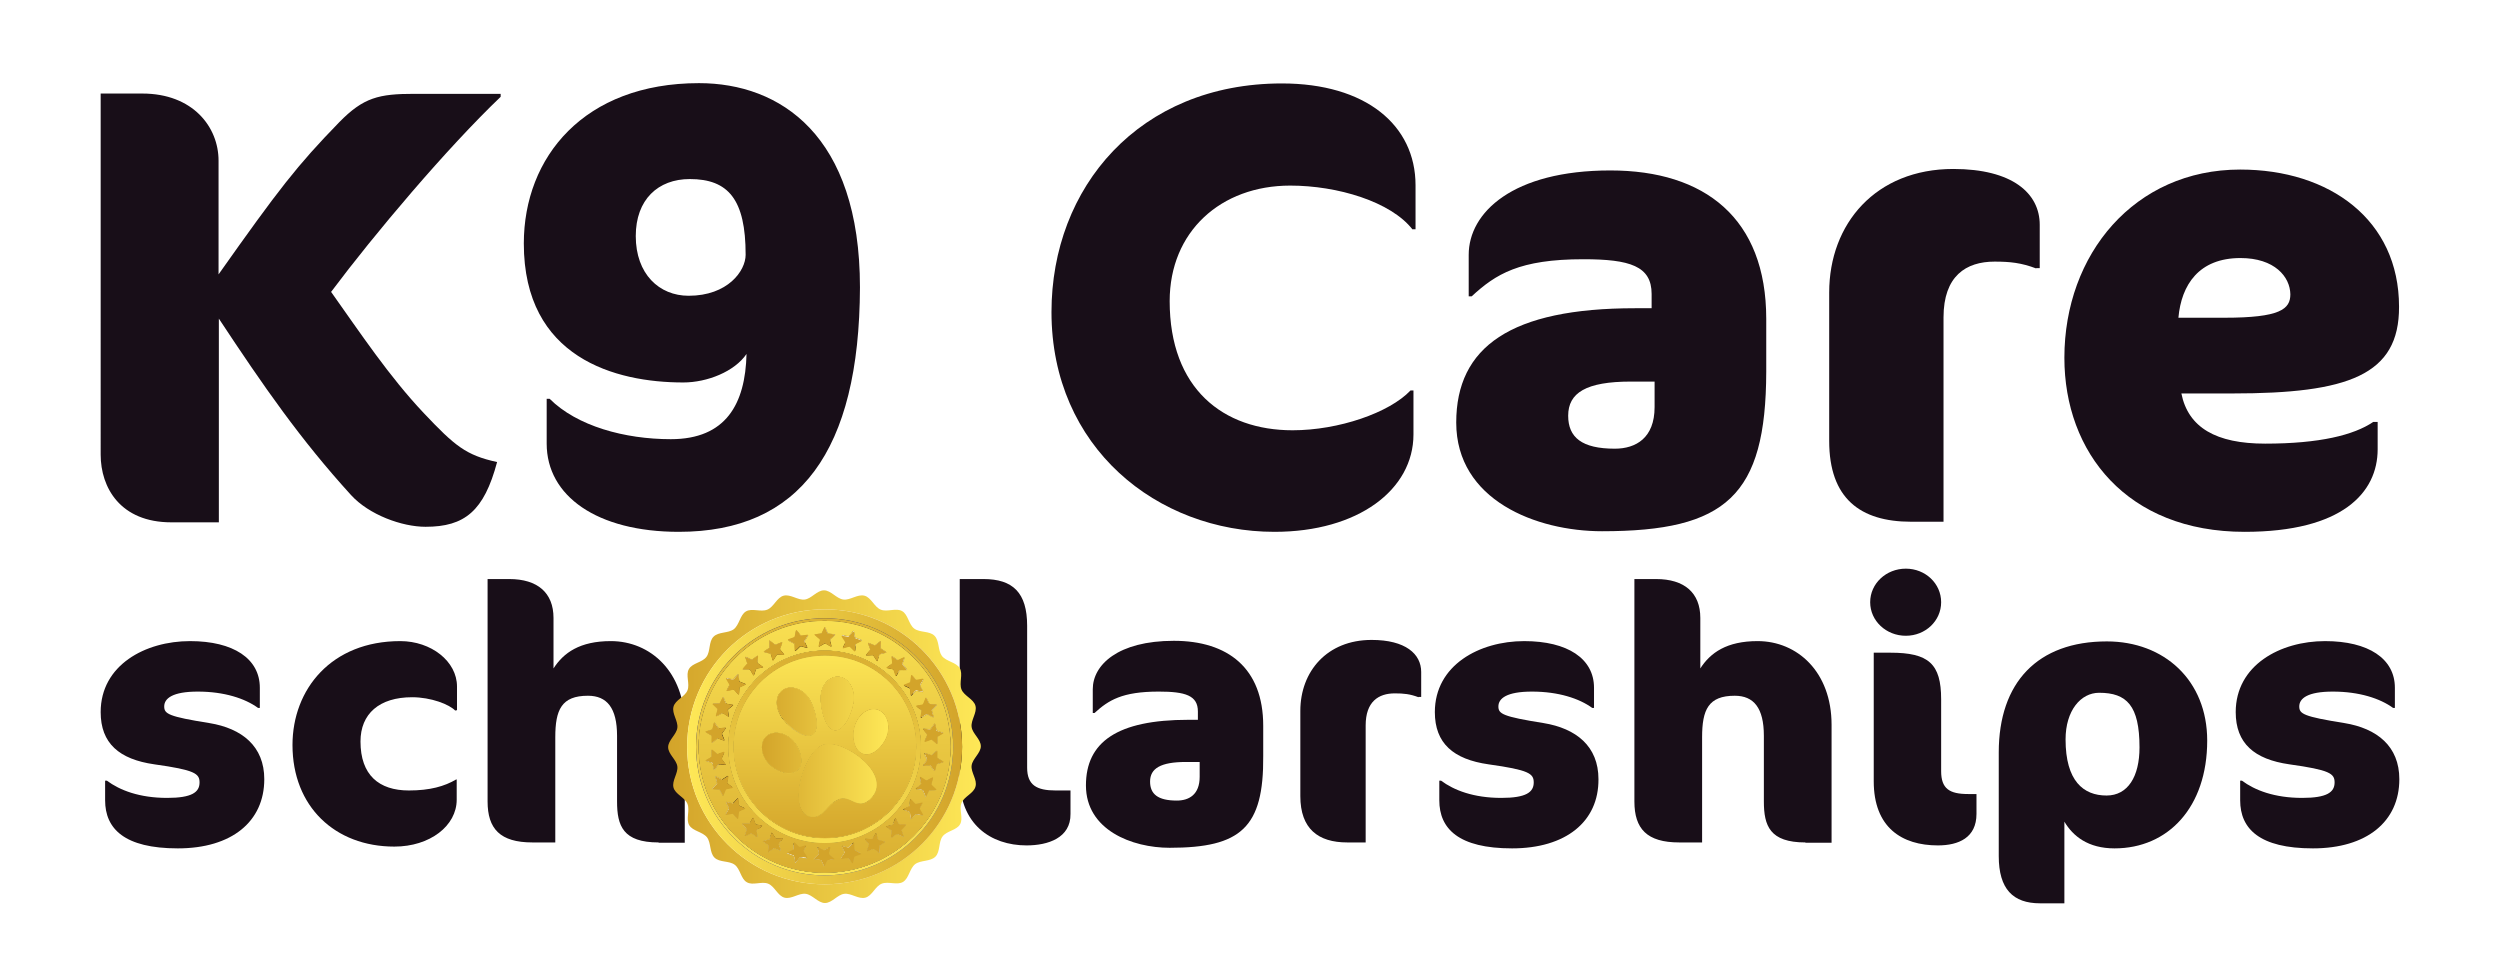 <svg xmlns="http://www.w3.org/2000/svg" xmlns:xlink="http://www.w3.org/1999/xlink" id="Layer_1" x="0px" y="0px" viewBox="0 0 841.9 322.3" style="enable-background:new 0 0 841.9 322.3;" xml:space="preserve"><style type="text/css">	.st0{fill:#180E18;}	.st1{fill:url(#SVGID_1_);}	.st2{fill:url(#SVGID_00000167394489103058929100000005589774158122501007_);}	.st3{fill:url(#SVGID_00000007418592535201309290000006485026149658630312_);}	.st4{fill:url(#SVGID_00000178901207101914258770000014631242158476464540_);}	.st5{fill:url(#SVGID_00000005950493461991274070000001463860163469063327_);}	.st6{fill:#D3A42A;}	.st7{fill:url(#SVGID_00000166641417509681762840000004842387686970898350_);}	.st8{fill:url(#SVGID_00000106852101044381569630000015033204109048348841_);}	.st9{fill:url(#SVGID_00000054970747554844214410000003325709639250767295_);}	.st10{fill:url(#SVGID_00000037692313009834317420000016754803642157448086_);}	.st11{fill:url(#SVGID_00000072241511569306415570000000428397623359302061_);}	.st12{fill:url(#SVGID_00000159440774477799586810000002952144207379604911_);}	.st13{fill:url(#SVGID_00000139994423388931403760000002799917175040575147_);}	.st14{fill:url(#SVGID_00000057144975179642519620000001952297387826238629_);}	.st15{fill:url(#SVGID_00000004509916533002314240000014358167378744748170_);}	.st16{fill:url(#SVGID_00000135654783479465942140000006816637590677899963_);}	.st17{fill:url(#SVGID_00000113313116745616107850000014585762102129825950_);}	.st18{fill:url(#SVGID_00000068640574837959664990000001008346977655331463_);}	.st19{fill:url(#SVGID_00000095301229593329319980000000481546686735755948_);}	.st20{fill:url(#SVGID_00000086676338500352503680000016093987566055422902_);}	.st21{fill:url(#SVGID_00000039123600887606445330000004574667243807168946_);}	.st22{fill:url(#SVGID_00000001638172448444501960000013474781032660817538_);}	.st23{fill:url(#SVGID_00000072265367431358531310000002833827364066763193_);}	.st24{fill:url(#SVGID_00000020358942378609524830000017311901017416303787_);}	.st25{fill:url(#SVGID_00000054232028678402994180000017765414227655223694_);}	.st26{fill:url(#SVGID_00000009591143957654702190000011239244108931443862_);}	.st27{fill:url(#SVGID_00000130646399402777022500000006980876758553764015_);}	.st28{fill:url(#SVGID_00000024682986108460081800000002551504323713763244_);}	.st29{fill:url(#SVGID_00000110470985979378290970000011277481106588796600_);}	.st30{fill:url(#SVGID_00000139281574112047271430000012238094583911683238_);}	.st31{fill:url(#SVGID_00000092417298285959521270000006120937595749218734_);}	.st32{fill:url(#SVGID_00000003809210426543577450000005710155301980771735_);}	.st33{fill:url(#SVGID_00000016034405792663818300000017891303118282566280_);}	.st34{fill:url(#SVGID_00000168812330065325496170000001579734852046195599_);}	.st35{fill:url(#SVGID_00000168093858725656719590000016584831419701698945_);}	.st36{fill:url(#SVGID_00000131367553496420389230000018295042916431946637_);}	.st37{fill:url(#SVGID_00000104699286019321725450000001277887886781259160_);}	.st38{fill:url(#SVGID_00000030476266225535134680000004813204488530268059_);}</style><g>	<g>		<path class="st0" d="M59.9,285.7c-18,0-24.5-6.6-24.5-16.2v-6.6H36c4.3,3.2,10.9,5.8,20.3,5.8c8.3,0,10.9-1.9,10.9-5.2   c0-3-1.6-4.2-15.2-6.1c-11.9-1.7-18.1-7.1-18.1-17.6c0-15.8,15-23.9,30.1-23.9c14.6,0,23.5,5.9,23.5,15.7v6.8h-0.6   c-4.4-3.2-11.4-5.5-20.3-5.5c-8.5,0-11.3,2.3-11.3,5c0,2.5,1.4,3.4,15.2,5.6c11,1.8,18.5,7.8,18.5,18.9   C89,276.7,78,285.7,59.9,285.7z"></path>		<path class="st0" d="M153.4,239.4c-2-2.2-8.3-4.6-14.6-4.6c-11.1,0-17.4,5.6-17.4,14.9c0,11.3,6.2,16.5,16.3,16.5   c7.1,0,12-1.4,15.9-3.7h0.2v6.8c0,8.8-9,15.8-21,15.8c-20,0-34.3-13.5-34.3-34.2c0-18.8,13.1-35,36.3-35   c10.4,0,19.1,6.8,19.1,15.3v8H153.4z"></path>		<path class="st0" d="M221.8,283.7c-12,0-14-5.6-14-13.8v-22.1c0-9.4-3.4-13.5-9.8-13.5c-8.9,0-11,4.7-11,14v35.4h-7.7   c-10.9,0-15.1-4.6-15.1-13.8V195h7.3c9.5,0,14.9,4.6,14.9,13.1v17c3.4-5.3,8.9-9.2,19.3-9.2c13.3,0,24.9,10.3,24.9,28.2v39.7   H221.8z"></path>		<path class="st0" d="M277.4,216c18,0,34.2,13.7,34.2,34c0,21.6-13.1,35.5-35.8,35.5c-18.8,0-34.2-13.9-34.2-33.3   C241.6,230.4,256.7,216,277.4,216z M276,234c-6.2,0-11.9,6.6-11.9,15.6c0,12.7,5,18.2,13.1,18.2c7.2,0,11.9-6.6,11.9-15.7   C289,240.2,283.9,234,276,234z"></path>		<path class="st0" d="M345.7,284.7c-12.1,0-22.5-7.2-22.5-22.8V195h8c9.9,0,14.7,4.6,14.7,15.7v47.8c0,5.9,3.2,7.7,9.6,7.7h5v7.9   C360.6,282.2,352.9,284.7,345.7,284.7z"></path>		<path class="st0" d="M393.9,285.5c-12.7,0-28.2-6-28.2-21c0-14.6,10.5-22.1,34.5-22.1h3.2v-2.8c0-5.4-4.2-6.7-13.2-6.7   c-12.3,0-16.9,2.9-21.6,7.2h-0.6v-8c0-8.2,8.5-16.3,27.3-16.3c18.2,0,30.1,9.2,30.1,28.6v10.2   C425.6,278.7,417.9,285.5,393.9,285.5z M404,256.6h-4.6c-8.6,0-12.1,2.2-12.1,6.6c0,4.2,2.6,6.4,9,6.4c4.1,0,7.7-2,7.7-8V256.6z"></path>		<path class="st0" d="M477.7,234.8c-2.9-1.1-5-1.3-8-1.3c-5.5,0-9.8,2.8-9.8,10.8v39.4h-6.2c-9.8,0-15.8-4.6-15.8-15.6v-28.7   c0-13.3,9-23.9,24-23.9c11.4,0,16.7,4.7,16.7,10.8v8.4H477.7z"></path>		<path class="st0" d="M509.2,285.7c-18,0-24.5-6.6-24.5-16.2v-6.6h0.6c4.3,3.2,10.9,5.8,20.3,5.8c8.3,0,10.9-1.9,10.9-5.2   c0-3-1.6-4.2-15.2-6.1c-11.9-1.7-18.1-7.1-18.1-17.6c0-15.8,15-23.9,30.1-23.9c14.6,0,23.5,5.9,23.5,15.7v6.8h-0.6   c-4.4-3.2-11.4-5.5-20.3-5.5c-8.5,0-11.3,2.3-11.3,5c0,2.5,1.4,3.4,15.2,5.6c11,1.8,18.5,7.8,18.5,18.9   C538.4,276.7,527.3,285.7,509.2,285.7z"></path>		<path class="st0" d="M608,283.7c-12,0-14-5.6-14-13.8v-22.1c0-9.4-3.4-13.5-9.8-13.5c-8.9,0-11,4.7-11,14v35.4h-7.7   c-10.9,0-15.1-4.6-15.1-13.8V195h7.3c9.5,0,14.9,4.6,14.9,13.1v17c3.4-5.3,8.9-9.2,19.3-9.2c13.3,0,24.9,10.3,24.9,28.2v39.7H608z   "></path>		<path class="st0" d="M641.8,214.1c-6.6,0-12-5-12-11.3s5.4-11.3,12-11.3c6.6,0,11.9,5,11.9,11.3S648.4,214.1,641.8,214.1z    M652.6,284.7c-12.1,0-21.6-6-21.6-21.6v-43.3h5.6c12.9,0,17.1,3.7,17.1,15.7v24.2c0,5.9,2.8,7.7,9.1,7.7h2.8v6.7   C665.6,282.1,659.6,284.7,652.6,284.7z"></path>		<path class="st0" d="M712.1,285.7c-8.9,0-14-4.1-16.9-9v27.5H687c-9.1,0-13.9-4.8-13.9-15.9v-34.9c0-23.6,13.1-37.4,36.4-37.4   c19.3,0,33.8,13.1,33.8,33.4C743.3,271.9,730.1,285.7,712.1,285.7z M706.9,233.3c-6.2,0-11.3,6-11.3,15.7c0,14,6,18.9,13.8,18.9   c7.2,0,11.1-6.4,11.1-16.2C720.5,237.6,716.2,233.3,706.9,233.3z"></path>		<path class="st0" d="M778.9,285.7c-18,0-24.5-6.6-24.5-16.2v-6.6h0.6c4.3,3.2,10.9,5.8,20.3,5.8c8.3,0,10.9-1.9,10.9-5.2   c0-3-1.6-4.2-15.2-6.1c-11.9-1.7-18.1-7.1-18.1-17.6c0-15.8,15-23.9,30.1-23.9c14.6,0,23.5,5.9,23.5,15.7v6.8h-0.6   c-4.4-3.2-11.4-5.5-20.3-5.5c-8.5,0-11.3,2.3-11.3,5c0,2.5,1.4,3.4,15.2,5.6c11,1.8,18.5,7.8,18.5,18.9   C808,276.7,797,285.7,778.9,285.7z"></path>	</g>	<g>		<linearGradient id="SVGID_1_" gradientUnits="userSpaceOnUse" x1="225.031" y1="251.515" x2="330.281" y2="251.515">			<stop offset="0" style="stop-color:#D3A42A"></stop>			<stop offset="1" style="stop-color:#FEE857"></stop>		</linearGradient>		<path class="st1" d="M327.2,257.8c0.3-2.3,3.1-4.2,3.1-6.5c0-2.4-2.8-4.2-3.1-6.5c-0.3-2.3,1.9-4.8,1.3-7.1   c-0.6-2.3-3.8-3.3-4.7-5.5c-0.9-2.2,0.6-5.2-0.6-7.2c-1.2-2-4.5-2.2-6-4.1c-1.4-1.9-0.8-5.1-2.5-6.8c-1.7-1.7-4.9-1-6.8-2.4   c-1.9-1.4-2.1-4.8-4.1-5.9c-2-1.2-5,0.4-7.2-0.5c-2.2-0.9-3.2-4.1-5.5-4.7c-2.3-0.6-4.8,1.6-7.1,1.3c-2.3-0.3-4.2-3.1-6.5-3.1   c-2.4,0-4.2,2.8-6.5,3.1c-2.3,0.3-4.8-1.9-7.1-1.3c-2.3,0.6-3.3,3.8-5.5,4.7c-2.2,0.9-5.2-0.6-7.2,0.6c-2,1.2-2.2,4.5-4.1,6   c-1.9,1.4-5.1,0.8-6.8,2.5c-1.7,1.7-1,4.9-2.4,6.8c-1.4,1.9-4.8,2.1-5.9,4.1c-1.2,2,0.4,5-0.5,7.2c-0.9,2.2-4.1,3.2-4.7,5.5   c-0.6,2.3,1.6,4.8,1.3,7.1c-0.3,2.3-3.1,4.2-3.1,6.5c0,2.4,2.8,4.2,3.1,6.5c0.3,2.3-1.9,4.8-1.3,7.1c0.6,2.3,3.8,3.3,4.7,5.5   c0.9,2.2-0.6,5.2,0.6,7.2c1.2,2,4.5,2.2,6,4.1c1.4,1.9,0.8,5.1,2.5,6.8c1.7,1.7,4.9,1,6.8,2.4c1.9,1.4,2.1,4.8,4.1,5.9   c2,1.2,5-0.4,7.2,0.5c2.2,0.9,3.2,4.1,5.5,4.7c2.3,0.6,4.8-1.6,7.1-1.3c2.3,0.3,4.2,3.1,6.5,3.1c2.4,0,4.2-2.8,6.5-3.1   c2.3-0.3,4.8,1.9,7.1,1.3c2.3-0.6,3.3-3.8,5.5-4.7c2.2-0.9,5.2,0.6,7.2-0.6c2-1.2,2.2-4.5,4.1-6c1.9-1.4,5.1-0.8,6.8-2.5   c1.7-1.7,1-4.9,2.4-6.8c1.4-1.9,4.8-2.1,5.9-4.1c1.2-2-0.4-5,0.5-7.2c0.9-2.2,4.1-3.2,4.7-5.5   C329.2,262.6,326.9,260.1,327.2,257.8z M277.7,297.8c-25.6,0-46.3-20.7-46.3-46.3c0-25.6,20.7-46.3,46.3-46.3   c25.6,0,46.3,20.7,46.3,46.3C324,277.1,303.2,297.8,277.7,297.8z"></path>					<linearGradient id="SVGID_00000011711148973857370850000003501805166138330497_" gradientUnits="userSpaceOnUse" x1="231.359" y1="251.515" x2="323.952" y2="251.515">			<stop offset="0" style="stop-color:#FEE857"></stop>			<stop offset="1" style="stop-color:#D3A42A"></stop>		</linearGradient>		<path style="fill:url(#SVGID_00000011711148973857370850000003501805166138330497_);" d="M277.7,205.2   c-25.6,0-46.3,20.7-46.3,46.3c0,25.6,20.7,46.3,46.3,46.3c25.6,0,46.3-20.7,46.3-46.3C324,225.9,303.2,205.2,277.7,205.2z    M277.7,294.8c-23.9,0-43.3-19.4-43.3-43.3c0-23.9,19.4-43.3,43.3-43.3c23.9,0,43.3,19.4,43.3,43.3   C321,275.4,301.6,294.8,277.7,294.8z"></path>		<path class="st0" d="M277.7,208.2c-23.9,0-43.3,19.4-43.3,43.3c0,23.9,19.4,43.3,43.3,43.3c23.9,0,43.3-19.4,43.3-43.3   C321,227.6,301.6,208.2,277.7,208.2z M277.7,293.9c-23.4,0-42.4-19-42.4-42.4c0-23.4,19-42.4,42.4-42.4c23.4,0,42.4,19,42.4,42.4   C320,274.9,301.1,293.9,277.7,293.9z"></path>					<linearGradient id="SVGID_00000157288958899119117740000001544161058638644642_" gradientUnits="userSpaceOnUse" x1="276.074" y1="184.195" x2="278.761" y2="298.589">			<stop offset="0" style="stop-color:#D3A42A"></stop>			<stop offset="1" style="stop-color:#FEE857"></stop>		</linearGradient>		<path style="fill:url(#SVGID_00000157288958899119117740000001544161058638644642_);" d="M277.7,208.2   c-23.9,0-43.3,19.4-43.3,43.3c0,23.9,19.4,43.3,43.3,43.3c23.9,0,43.3-19.4,43.3-43.3C321,227.6,301.6,208.2,277.7,208.2z    M277.7,293.9c-23.4,0-42.4-19-42.4-42.4c0-23.4,19-42.4,42.4-42.4c23.4,0,42.4,19,42.4,42.4C320,274.9,301.1,293.9,277.7,293.9z"></path>		<path class="st0" d="M277.7,209.1c-23.4,0-42.4,19-42.4,42.4c0,23.4,19,42.4,42.4,42.4c23.4,0,42.4-19,42.4-42.4   C320,228.1,301.1,209.1,277.7,209.1z M304.6,221.4c0.2,0.2-0.7,2.1-0.6,2.3c0.1,0.2,1.6,1.6,1.5,1.9c-0.1,0.2-2.2,0-2.4,0.1   c-0.2,0.1-1.1,2.1-1.3,2c-0.2,0-0.7-2.1-0.9-2.2c-0.2-0.2-2.3-0.4-2.3-0.6c-0.1-0.2,1.8-1.3,1.9-1.5c0.1-0.2-0.4-2.3-0.1-2.4   c0.2-0.1,1.8,1.3,2,1.3C302.6,222.3,304.4,221.3,304.6,221.4z M310.1,251.5c0,17.9-14.5,32.4-32.4,32.4   c-17.9,0-32.4-14.5-32.4-32.4c0-17.9,14.5-32.4,32.4-32.4C295.5,219.1,310.1,233.6,310.1,251.5z M292.3,216.5   c0.2-0.2,2,0.8,2.3,0.8c0.2,0,1.8-1.5,2-1.4l0,0h0h0c0.2,0.1-0.1,2.2,0,2.4c0.1,0.2,2,1.2,1.9,1.4c0,0.2-2.1,0.6-2.3,0.7   c-0.2,0.2-0.5,2.2-0.8,2.3c-0.2,0-1.2-1.9-1.4-2c-0.2-0.1-2.3,0.2-2.4,0c-0.1-0.2,1.4-1.7,1.4-1.9   C293.1,218.5,292.2,216.7,292.3,216.5z M285.9,214.2c0.2-0.1,1.3-1.9,1.6-1.8c0.2,0.1,0.4,2.2,0.6,2.3c0.2,0.2,2.2,0.7,2.2,0.9   c0,0.2-1.9,1-2.1,1.2c-0.1,0.2,0,2.3-0.2,2.4c-0.2,0.1-1.6-1.5-1.8-1.6c-0.2-0.1-2.2,0.7-2.3,0.5c-0.2-0.2,1-2,0.9-2.2   c0-0.2-1.4-1.9-1.2-2.1C283.6,213.8,285.7,214.3,285.9,214.2z M276.7,213.3c0.2-0.1,0.9-2.1,1.1-2.1s0.9,2,1.1,2.1   c0.2,0.1,2.3,0.2,2.4,0.4c0.1,0.2-1.6,1.5-1.7,1.7c-0.1,0.2,0.6,2.2,0.4,2.4c-0.2,0.1-1.9-1.1-2.1-1.1s-2,1.2-2.1,1.1   c-0.2-0.1,0.4-2.2,0.4-2.4c-0.1-0.2-1.8-1.5-1.7-1.7C274.4,213.5,276.6,213.4,276.7,213.3z M267.6,214.6c0.2-0.2,0.3-2.3,0.6-2.3   c0.2-0.1,1.4,1.7,1.6,1.8c0.2,0.1,2.3-0.4,2.4-0.2c0.1,0.2-1.2,1.8-1.2,2.1c0,0.2,1.1,2,0.9,2.2c-0.2,0.2-2.1-0.6-2.3-0.5   c-0.2,0.1-1.6,1.7-1.8,1.6c-0.2-0.1-0.1-2.2-0.2-2.4c-0.1-0.2-2.1-1-2.1-1.2C265.4,215.3,267.5,214.8,267.6,214.6z M259.1,215.7   c0.2-0.1,1.7,1.4,2,1.4c0.2,0,2.1-0.9,2.3-0.8c0.2,0.2-0.8,2.1-0.7,2.3c0,0.2,1.5,1.7,1.4,1.9c-0.1,0.2-2.2-0.1-2.4,0   c-0.2,0.1-1.2,2-1.4,2c-0.2,0-0.6-2.1-0.8-2.3c-0.2-0.2-2.3-0.5-2.3-0.7s1.8-1.2,1.9-1.4C259.2,217.9,258.9,215.8,259.1,215.7z    M251,221.2c0.2-0.2,2,0.9,2.2,0.9c0.2,0,1.8-1.4,2-1.3c0.2,0.1-0.2,2.2-0.1,2.4c0.1,0.2,1.9,1.3,1.9,1.5   c-0.1,0.2-2.2,0.4-2.3,0.6c-0.2,0.2-0.6,2.2-0.9,2.2c-0.2,0-1.1-1.9-1.3-2c-0.2-0.1-2.3,0.1-2.4-0.1c-0.1-0.2,1.5-1.6,1.5-1.9   C251.7,223.3,250.9,221.3,251,221.2z M246.9,228.7c0.2-0.1,1.4-1.8,1.7-1.7c0.2,0.1,0.3,2.2,0.4,2.4c0.1,0.2,2.2,0.8,2.2,1   c0,0.2-2,0.9-2.1,1.1c-0.1,0.2-0.1,2.3-0.3,2.4c-0.2,0.1-1.5-1.6-1.7-1.7c-0.2-0.1-2.2,0.6-2.4,0.4c-0.1-0.2,1-1.9,1-2.2   c0-0.2-1.3-1.9-1.1-2.1C244.7,228.2,246.7,228.8,246.9,228.7z M242.4,236.8c0.2-0.1,1-2.1,1.2-2.1c0.2,0,0.8,2,1,2.2   c0.2,0.2,2.3,0.3,2.4,0.5c0.1,0.2-1.7,1.4-1.8,1.6c-0.1,0.2,0.5,2.3,0.3,2.4c-0.2,0.1-1.9-1.2-2.1-1.2c-0.2,0-2,1.1-2.2,1   c-0.2-0.2,0.6-2.1,0.5-2.4c-0.1-0.2-1.7-1.6-1.6-1.8C240.1,236.8,242.2,236.9,242.4,236.8z M239.9,245.6c0.2-0.2,0.4-2.3,0.7-2.3   c0.2,0,1.3,1.8,1.5,1.9c0.2,0.1,2.3-0.3,2.4-0.1c0.1,0.2-1.3,1.8-1.3,2c0,0.2,1,2.1,0.8,2.3c-0.2,0.2-2.1-0.7-2.3-0.7   c-0.2,0-1.7,1.6-1.9,1.5c-0.2-0.1,0-2.2-0.1-2.4c-0.1-0.2-2-1.1-2-1.3C237.6,246.2,239.7,245.8,239.9,245.6z M237.6,256.2   c0-0.2,1.9-1.1,2-1.3c0.1-0.2-0.1-2.3,0.1-2.4c0.2-0.1,1.7,1.4,1.9,1.5c0.2,0,2.2-0.8,2.3-0.7c0.2,0.2-0.9,2-0.8,2.3   c0,0.2,1.5,1.8,1.3,2c-0.1,0.2-2.2-0.2-2.4-0.1c-0.2,0.1-1.3,1.9-1.5,1.9c-0.2,0-0.5-2.1-0.7-2.3   C239.7,256.8,237.6,256.4,237.6,256.2z M243.4,268c-0.2,0-1-2-1.2-2.1c-0.2-0.1-2.3,0-2.4-0.3c-0.1-0.2,1.6-1.6,1.6-1.8   c0.1-0.2-0.7-2.2-0.5-2.4c0.2-0.2,2,1,2.2,1c0.2,0,1.9-1.3,2.1-1.2c0.2,0.1-0.3,2.2-0.3,2.4c0.1,0.2,1.8,1.4,1.8,1.6   c-0.1,0.2-2.2,0.3-2.4,0.5C244.3,266,243.7,268,243.4,268z M248.4,275.7c-0.2,0.1-1.4-1.7-1.7-1.7c-0.2-0.1-2.3,0.5-2.4,0.3   c-0.1-0.2,1.1-1.9,1.1-2.1c0-0.2-1.2-2-1-2.2c0.1-0.2,2.1,0.5,2.4,0.4c0.2-0.1,1.5-1.7,1.7-1.7c0.2,0.1,0.2,2.2,0.3,2.4   c0.1,0.2,2.1,0.9,2.1,1.1c0,0.2-2,0.9-2.2,1C248.7,273.5,248.6,275.6,248.4,275.7z M250.8,281.6c-0.2-0.2,0.7-2.1,0.6-2.3   c-0.1-0.2-1.6-1.6-1.5-1.9c0.1-0.2,2.2,0,2.4-0.1c0.2-0.1,1.1-2.1,1.3-2c0.2,0,0.7,2.1,0.9,2.2c0.2,0.2,2.3,0.4,2.3,0.6   c0.1,0.2-1.8,1.3-1.9,1.5c-0.1,0.2,0.4,2.3,0.1,2.4c-0.2,0.1-1.8-1.3-2-1.3C252.8,280.7,250.9,281.8,250.8,281.6z M263,286.5   c-0.2,0.2-2-0.8-2.3-0.8c-0.2,0-1.8,1.5-2,1.4c-0.2-0.1,0.1-2.2,0-2.4c-0.1-0.2-2-1.2-1.9-1.4c0-0.2,2.1-0.6,2.3-0.7   c0.2-0.2,0.5-2.2,0.8-2.3c0.2,0,1.2,1.9,1.4,2c0.2,0.1,2.3-0.2,2.4,0c0.1,0.2-1.4,1.7-1.4,1.9S263.2,286.4,263,286.5z    M269.4,288.8c-0.2,0.1-1.3,1.9-1.6,1.8c-0.2-0.1-0.4-2.2-0.6-2.3c-0.2-0.2-2.2-0.7-2.2-0.9c0-0.2,1.9-1,2.1-1.2   c0.1-0.2,0-2.3,0.2-2.4c0.2-0.1,1.6,1.5,1.8,1.6c0.2,0.1,2.2-0.7,2.3-0.5c0.2,0.2-1,2-0.9,2.2c0,0.2,1.4,1.9,1.2,2.1   C271.7,289.2,269.6,288.7,269.4,288.8z M278.6,289.7c-0.2,0.1-0.9,2.1-1.1,2.1c-0.2,0-0.9-2-1.1-2.1c-0.2-0.1-2.3-0.2-2.4-0.4   c-0.1-0.2,1.6-1.5,1.7-1.7c0.1-0.2-0.6-2.2-0.4-2.4c0.2-0.1,1.9,1.1,2.1,1.1c0.2,0,2-1.2,2.1-1.1c0.2,0.1-0.4,2.2-0.4,2.4   c0.1,0.2,1.8,1.5,1.7,1.7C280.9,289.6,278.8,289.6,278.6,289.7z M287.7,288.4c-0.2,0.2-0.3,2.3-0.6,2.3v0   c-0.2,0.1-1.4-1.7-1.6-1.8c-0.2-0.1-2.3,0.4-2.4,0.2c-0.1-0.2,1.2-1.8,1.2-2.1c0-0.2-1.1-2-0.9-2.2c0.2-0.2,2.1,0.6,2.3,0.5   c0.2-0.1,1.6-1.7,1.8-1.6c0.2,0.1,0.1,2.2,0.2,2.4c0.1,0.2,2.1,1,2.1,1.2C289.9,287.7,287.8,288.2,287.7,288.4z M296.2,287.3   c-0.2,0.1-1.7-1.4-2-1.4c-0.2,0-2.1,0.9-2.3,0.8c-0.2-0.2,0.8-2.1,0.7-2.3c0-0.2-1.5-1.7-1.4-1.9c0.1-0.2,2.2,0.1,2.4,0   c0.2-0.1,1.2-2,1.4-2c0.2,0,0.6,2.1,0.8,2.3c0.2,0.2,2.3,0.5,2.3,0.7c0,0.2-1.8,1.2-1.9,1.4C296.1,285.1,296.5,287.2,296.2,287.3z    M304.3,281.8c-0.2,0.2-2-0.9-2.2-0.9c-0.2,0-1.8,1.4-2,1.3c-0.2-0.1,0.2-2.2,0.1-2.4c-0.1-0.2-1.9-1.3-1.9-1.5   c0.1-0.2,2.2-0.4,2.3-0.6c0.2-0.2,0.6-2.2,0.9-2.2c0.2,0,1.1,1.9,1.3,2c0.2,0.1,2.3-0.1,2.4,0.1c0.1,0.2-1.5,1.6-1.5,1.9   C303.6,279.7,304.5,281.7,304.3,281.8z M310.8,274.6L310.8,274.6c-0.1,0.2-2.2-0.4-2.4-0.3c-0.2,0.1-1.4,1.8-1.7,1.7   c-0.2-0.1-0.3-2.2-0.4-2.4c-0.1-0.2-2.2-0.8-2.2-1c0-0.2,2-0.9,2.1-1.1c0.1-0.2,0.1-2.3,0.3-2.4c0.2-0.1,1.5,1.6,1.7,1.7   c0.2,0.1,2.2-0.6,2.4-0.4c0.1,0.2-1,1.9-1,2.2C309.6,272.7,310.9,274.4,310.8,274.6L310.8,274.6L310.8,274.6z M312.9,266.3   c-0.2,0.1-1,2.1-1.2,2.1c-0.2,0-0.8-2-1-2.2c-0.2-0.2-2.3-0.3-2.4-0.5c-0.1-0.2,1.7-1.4,1.8-1.6c0.1-0.2-0.5-2.3-0.3-2.4   c0.2-0.1,1.9,1.2,2.1,1.2c0.2,0,2-1.1,2.2-1c0.2,0.2-0.6,2.1-0.5,2.4c0.1,0.2,1.7,1.6,1.6,1.8   C315.2,266.2,313.1,266.1,312.9,266.3z M317.7,256.6c0,0.2-2.1,0.7-2.3,0.8c-0.2,0.2-0.4,2.3-0.7,2.3c-0.2,0-1.3-1.8-1.5-1.9   c-0.2-0.1-2.3,0.3-2.4,0.1c-0.1-0.2,1.3-1.8,1.3-2c0-0.2-1-2.1-0.8-2.3c0.2-0.2,2.1,0.7,2.3,0.7c0.2,0,1.7-1.6,1.9-1.5   s0,2.2,0.1,2.4C315.8,255.4,317.7,256.3,317.7,256.6L317.7,256.6z M317.7,246.8c0,0.2-1.9,1.1-2,1.3c-0.1,0.2,0.1,2.3-0.1,2.4   s-1.7-1.4-1.9-1.5c-0.2,0-2.2,0.8-2.3,0.7c-0.2-0.2,0.9-2,0.8-2.3c0-0.2-1.5-1.8-1.3-2c0.1-0.2,2.2,0.2,2.4,0.1   c0.2-0.1,1.3-1.9,1.5-1.9c0.2,0,0.5,2.1,0.7,2.3C315.6,246.2,317.7,246.6,317.7,246.8z M311.9,235c0.2,0,1,2,1.2,2.1   c0.2,0.1,2.3,0,2.4,0.3c0.1,0.2-1.6,1.6-1.6,1.8c-0.1,0.2,0.7,2.2,0.5,2.4c-0.2,0.2-2-1-2.2-1c-0.2,0-1.9,1.3-2.1,1.2   c-0.2-0.1,0.3-2.2,0.3-2.4c-0.1-0.2-1.8-1.4-1.8-1.6c0.1-0.2,2.2-0.3,2.4-0.5C311.1,237.1,311.6,235,311.9,235z M308.6,229.1   c0.2,0.1,2.3-0.5,2.4-0.3v0v0l0,0c0.1,0.2-1.1,1.9-1.1,2.1c0,0.2,1.2,2,1,2.2c-0.1,0.2-2.1-0.5-2.4-0.4c-0.2,0.1-1.5,1.7-1.7,1.7   c-0.2-0.1-0.2-2.2-0.3-2.4c-0.1-0.2-2.1-0.9-2.1-1.1c0-0.2,2-0.9,2.2-1c0.1-0.2,0.2-2.3,0.4-2.4   C307.2,227.2,308.4,229,308.6,229.1z"></path>					<linearGradient id="SVGID_00000065066659548311630470000010539199147289061788_" gradientUnits="userSpaceOnUse" x1="276.074" y1="184.195" x2="278.761" y2="298.589">			<stop offset="0" style="stop-color:#D3A42A"></stop>			<stop offset="1" style="stop-color:#FEE857"></stop>		</linearGradient>		<path style="fill:url(#SVGID_00000065066659548311630470000010539199147289061788_);" d="M277.7,209.1c-23.4,0-42.4,19-42.4,42.4   c0,23.4,19,42.4,42.4,42.4c23.4,0,42.4-19,42.4-42.4C320,228.1,301.1,209.1,277.7,209.1z M304.6,221.4c0.2,0.2-0.7,2.1-0.6,2.3   c0.1,0.2,1.6,1.6,1.5,1.9c-0.1,0.2-2.2,0-2.4,0.1c-0.2,0.1-1.1,2.1-1.3,2c-0.2,0-0.7-2.1-0.9-2.2c-0.2-0.2-2.3-0.4-2.3-0.6   c-0.1-0.2,1.8-1.3,1.9-1.5c0.1-0.2-0.4-2.3-0.1-2.4c0.2-0.1,1.8,1.3,2,1.3C302.6,222.3,304.4,221.3,304.6,221.4z M310.1,251.5   c0,17.9-14.5,32.4-32.4,32.4c-17.9,0-32.4-14.5-32.4-32.4c0-17.9,14.5-32.4,32.4-32.4C295.5,219.1,310.1,233.6,310.1,251.5z    M292.3,216.5c0.2-0.2,2,0.8,2.3,0.8c0.2,0,1.8-1.5,2-1.4l0,0h0h0c0.2,0.1-0.1,2.2,0,2.4c0.1,0.2,2,1.2,1.9,1.4   c0,0.2-2.1,0.6-2.3,0.7c-0.2,0.2-0.5,2.2-0.8,2.3c-0.2,0-1.2-1.9-1.4-2c-0.2-0.1-2.3,0.2-2.4,0c-0.1-0.2,1.4-1.7,1.4-1.9   C293.1,218.5,292.2,216.7,292.3,216.5z M285.9,214.2c0.2-0.1,1.3-1.9,1.6-1.8c0.2,0.1,0.4,2.2,0.6,2.3c0.2,0.2,2.2,0.7,2.2,0.9   c0,0.2-1.9,1-2.1,1.2c-0.1,0.2,0,2.3-0.2,2.4c-0.2,0.1-1.6-1.5-1.8-1.6c-0.2-0.1-2.2,0.7-2.3,0.5c-0.2-0.2,1-2,0.9-2.2   c0-0.2-1.4-1.9-1.2-2.1C283.6,213.8,285.7,214.3,285.9,214.2z M276.7,213.3c0.2-0.1,0.9-2.1,1.1-2.1s0.9,2,1.1,2.1   c0.2,0.1,2.3,0.2,2.4,0.4c0.1,0.2-1.6,1.5-1.7,1.7c-0.1,0.2,0.6,2.2,0.4,2.4c-0.2,0.1-1.9-1.1-2.1-1.1s-2,1.2-2.1,1.1   c-0.2-0.1,0.4-2.2,0.4-2.4c-0.1-0.2-1.8-1.5-1.7-1.7C274.4,213.5,276.6,213.4,276.7,213.3z M267.6,214.6c0.2-0.2,0.3-2.3,0.6-2.3   c0.2-0.1,1.4,1.7,1.6,1.8c0.2,0.1,2.3-0.4,2.4-0.2c0.1,0.2-1.2,1.8-1.2,2.1c0,0.2,1.1,2,0.9,2.2c-0.2,0.2-2.1-0.6-2.3-0.5   c-0.2,0.1-1.6,1.7-1.8,1.6c-0.2-0.1-0.1-2.2-0.2-2.4c-0.1-0.2-2.1-1-2.1-1.2C265.4,215.3,267.5,214.8,267.6,214.6z M259.1,215.7   c0.2-0.1,1.7,1.4,2,1.4c0.2,0,2.1-0.9,2.3-0.8c0.2,0.2-0.8,2.1-0.7,2.3c0,0.2,1.5,1.7,1.4,1.9c-0.1,0.2-2.2-0.1-2.4,0   c-0.2,0.1-1.2,2-1.4,2c-0.2,0-0.6-2.1-0.8-2.3c-0.2-0.2-2.3-0.5-2.3-0.7s1.8-1.2,1.9-1.4C259.2,217.9,258.9,215.8,259.1,215.7z    M251,221.2c0.2-0.2,2,0.9,2.2,0.9c0.2,0,1.8-1.4,2-1.3c0.2,0.1-0.2,2.2-0.1,2.4c0.1,0.2,1.9,1.3,1.9,1.5   c-0.1,0.2-2.2,0.4-2.3,0.6c-0.2,0.2-0.6,2.2-0.9,2.2c-0.2,0-1.1-1.9-1.3-2c-0.2-0.1-2.3,0.1-2.4-0.1c-0.1-0.2,1.5-1.6,1.5-1.9   C251.7,223.3,250.9,221.3,251,221.2z M246.9,228.7c0.2-0.1,1.4-1.8,1.7-1.7c0.2,0.1,0.3,2.2,0.4,2.4c0.1,0.2,2.2,0.8,2.2,1   c0,0.2-2,0.9-2.1,1.1c-0.1,0.2-0.1,2.3-0.3,2.4c-0.2,0.1-1.5-1.6-1.7-1.7c-0.2-0.1-2.2,0.6-2.4,0.4c-0.1-0.2,1-1.9,1-2.2   c0-0.2-1.3-1.9-1.1-2.1C244.7,228.2,246.7,228.8,246.9,228.7z M242.4,236.8c0.2-0.1,1-2.1,1.2-2.1c0.2,0,0.8,2,1,2.2   c0.2,0.2,2.3,0.3,2.4,0.5c0.1,0.2-1.7,1.4-1.8,1.6c-0.1,0.2,0.5,2.3,0.3,2.4c-0.2,0.1-1.9-1.2-2.1-1.2c-0.2,0-2,1.1-2.2,1   c-0.2-0.2,0.6-2.1,0.5-2.4c-0.1-0.2-1.7-1.6-1.6-1.8C240.1,236.8,242.2,236.9,242.4,236.8z M239.9,245.6c0.2-0.2,0.4-2.3,0.7-2.3   c0.2,0,1.3,1.8,1.5,1.9c0.2,0.1,2.3-0.3,2.4-0.1c0.1,0.2-1.3,1.8-1.3,2c0,0.2,1,2.1,0.8,2.3c-0.2,0.2-2.1-0.7-2.3-0.7   c-0.2,0-1.7,1.6-1.9,1.5c-0.2-0.1,0-2.2-0.1-2.4c-0.1-0.2-2-1.1-2-1.3C237.6,246.2,239.7,245.8,239.9,245.6z M237.6,256.2   c0-0.2,1.9-1.1,2-1.3c0.1-0.2-0.1-2.3,0.1-2.4c0.2-0.1,1.7,1.4,1.9,1.5c0.2,0,2.2-0.8,2.3-0.7c0.2,0.2-0.9,2-0.8,2.3   c0,0.2,1.5,1.8,1.3,2c-0.1,0.2-2.2-0.2-2.4-0.1c-0.2,0.1-1.3,1.9-1.5,1.9c-0.2,0-0.5-2.1-0.7-2.3   C239.7,256.8,237.6,256.4,237.6,256.2z M243.4,268c-0.2,0-1-2-1.2-2.1c-0.2-0.1-2.3,0-2.4-0.3c-0.1-0.2,1.6-1.6,1.6-1.8   c0.1-0.2-0.7-2.2-0.5-2.4c0.2-0.2,2,1,2.2,1c0.2,0,1.9-1.3,2.1-1.2c0.2,0.1-0.3,2.2-0.3,2.4c0.1,0.2,1.8,1.4,1.8,1.6   c-0.1,0.2-2.2,0.3-2.4,0.5C244.3,266,243.7,268,243.4,268z M248.4,275.7c-0.2,0.1-1.4-1.7-1.7-1.7c-0.2-0.1-2.3,0.5-2.4,0.3   c-0.1-0.2,1.1-1.9,1.1-2.1c0-0.2-1.2-2-1-2.2c0.1-0.2,2.1,0.5,2.4,0.4c0.2-0.1,1.5-1.7,1.7-1.7c0.2,0.1,0.2,2.2,0.3,2.4   c0.1,0.2,2.1,0.9,2.1,1.1c0,0.2-2,0.9-2.2,1C248.7,273.5,248.6,275.6,248.4,275.7z M250.8,281.6c-0.2-0.2,0.7-2.1,0.6-2.3   c-0.1-0.2-1.6-1.6-1.5-1.9c0.1-0.2,2.2,0,2.4-0.1c0.2-0.1,1.1-2.1,1.3-2c0.2,0,0.7,2.1,0.9,2.2c0.2,0.2,2.3,0.4,2.3,0.6   c0.1,0.2-1.8,1.3-1.9,1.5c-0.1,0.2,0.4,2.3,0.1,2.4c-0.2,0.1-1.8-1.3-2-1.3C252.8,280.7,250.9,281.8,250.8,281.6z M263,286.5   c-0.2,0.2-2-0.8-2.3-0.8c-0.2,0-1.8,1.5-2,1.4c-0.2-0.1,0.1-2.2,0-2.4c-0.1-0.2-2-1.2-1.9-1.4c0-0.2,2.1-0.6,2.3-0.7   c0.2-0.2,0.5-2.2,0.8-2.3c0.2,0,1.2,1.9,1.4,2c0.2,0.1,2.3-0.2,2.4,0c0.1,0.2-1.4,1.7-1.4,1.9S263.2,286.4,263,286.5z    M269.4,288.8c-0.2,0.1-1.3,1.9-1.6,1.8c-0.2-0.1-0.4-2.2-0.6-2.3c-0.2-0.2-2.2-0.7-2.2-0.9c0-0.2,1.9-1,2.1-1.2   c0.1-0.2,0-2.3,0.2-2.4c0.2-0.1,1.6,1.5,1.8,1.6c0.2,0.1,2.2-0.7,2.3-0.5c0.2,0.2-1,2-0.9,2.2c0,0.2,1.4,1.9,1.2,2.1   C271.7,289.2,269.6,288.7,269.4,288.8z M278.6,289.7c-0.2,0.1-0.9,2.1-1.1,2.1c-0.2,0-0.9-2-1.1-2.1c-0.2-0.1-2.3-0.2-2.4-0.4   c-0.1-0.2,1.6-1.5,1.7-1.7c0.1-0.2-0.6-2.2-0.4-2.4c0.2-0.1,1.9,1.1,2.1,1.1c0.2,0,2-1.2,2.1-1.1c0.2,0.1-0.4,2.2-0.4,2.4   c0.1,0.2,1.8,1.5,1.7,1.7C280.9,289.6,278.8,289.6,278.6,289.7z M287.7,288.4c-0.2,0.2-0.3,2.3-0.6,2.3v0   c-0.2,0.1-1.4-1.7-1.6-1.8c-0.2-0.1-2.3,0.4-2.4,0.2c-0.1-0.2,1.2-1.8,1.2-2.1c0-0.2-1.1-2-0.9-2.2c0.2-0.2,2.1,0.6,2.3,0.5   c0.2-0.1,1.6-1.7,1.8-1.6c0.2,0.1,0.1,2.2,0.2,2.4c0.1,0.2,2.1,1,2.1,1.2C289.9,287.7,287.8,288.2,287.7,288.4z M296.2,287.3   c-0.2,0.1-1.7-1.4-2-1.4c-0.2,0-2.1,0.9-2.3,0.8c-0.2-0.2,0.8-2.1,0.7-2.3c0-0.2-1.5-1.7-1.4-1.9c0.1-0.2,2.2,0.1,2.4,0   c0.2-0.1,1.2-2,1.4-2c0.2,0,0.6,2.1,0.8,2.3c0.2,0.2,2.3,0.5,2.3,0.7c0,0.2-1.8,1.2-1.9,1.4C296.1,285.1,296.5,287.2,296.2,287.3z    M304.3,281.8c-0.2,0.2-2-0.9-2.2-0.9c-0.2,0-1.8,1.4-2,1.3c-0.2-0.1,0.2-2.2,0.1-2.4c-0.1-0.2-1.9-1.3-1.9-1.5   c0.1-0.2,2.2-0.4,2.3-0.6c0.2-0.2,0.6-2.2,0.9-2.2c0.2,0,1.1,1.9,1.3,2c0.2,0.1,2.3-0.1,2.4,0.1c0.1,0.2-1.5,1.6-1.5,1.9   C303.6,279.7,304.5,281.7,304.3,281.8z M310.8,274.6L310.8,274.6c-0.1,0.2-2.2-0.4-2.4-0.3c-0.2,0.1-1.4,1.8-1.7,1.7   c-0.2-0.1-0.3-2.2-0.4-2.4c-0.1-0.2-2.2-0.8-2.2-1c0-0.2,2-0.9,2.1-1.1c0.1-0.2,0.1-2.3,0.3-2.4c0.2-0.1,1.5,1.6,1.7,1.7   c0.2,0.1,2.2-0.6,2.4-0.4c0.1,0.2-1,1.9-1,2.2C309.6,272.7,310.9,274.4,310.8,274.6L310.8,274.6L310.8,274.6z M312.9,266.3   c-0.2,0.1-1,2.1-1.2,2.1c-0.2,0-0.8-2-1-2.2c-0.2-0.2-2.3-0.3-2.4-0.5c-0.1-0.2,1.7-1.4,1.8-1.6c0.1-0.2-0.5-2.3-0.3-2.4   c0.2-0.1,1.9,1.2,2.1,1.2c0.2,0,2-1.1,2.2-1c0.2,0.2-0.6,2.1-0.5,2.4c0.1,0.2,1.7,1.6,1.6,1.8   C315.2,266.2,313.1,266.1,312.9,266.3z M317.7,256.6c0,0.2-2.1,0.7-2.3,0.8c-0.2,0.2-0.4,2.3-0.7,2.3c-0.2,0-1.3-1.8-1.5-1.9   c-0.2-0.1-2.3,0.3-2.4,0.1c-0.1-0.2,1.3-1.8,1.3-2c0-0.2-1-2.1-0.8-2.3c0.2-0.2,2.1,0.7,2.3,0.7c0.2,0,1.7-1.6,1.9-1.5   s0,2.2,0.1,2.4C315.8,255.4,317.7,256.3,317.7,256.6L317.7,256.6z M317.7,246.8c0,0.2-1.9,1.1-2,1.3c-0.1,0.2,0.1,2.3-0.1,2.4   s-1.7-1.4-1.9-1.5c-0.2,0-2.2,0.8-2.3,0.7c-0.2-0.2,0.9-2,0.8-2.3c0-0.2-1.5-1.8-1.3-2c0.1-0.2,2.2,0.2,2.4,0.1   c0.2-0.1,1.3-1.9,1.5-1.9c0.2,0,0.5,2.1,0.7,2.3C315.6,246.2,317.7,246.6,317.7,246.8z M311.9,235c0.2,0,1,2,1.2,2.1   c0.2,0.1,2.3,0,2.4,0.3c0.1,0.2-1.6,1.6-1.6,1.8c-0.1,0.2,0.7,2.2,0.5,2.4c-0.2,0.2-2-1-2.2-1c-0.2,0-1.9,1.3-2.1,1.2   c-0.2-0.1,0.3-2.2,0.3-2.4c-0.1-0.2-1.8-1.4-1.8-1.6c0.1-0.2,2.2-0.3,2.4-0.5C311.1,237.1,311.6,235,311.9,235z M308.6,229.1   c0.2,0.1,2.3-0.5,2.4-0.3v0v0l0,0c0.1,0.2-1.1,1.9-1.1,2.1c0,0.2,1.2,2,1,2.2c-0.1,0.2-2.1-0.5-2.4-0.4c-0.2,0.1-1.5,1.7-1.7,1.7   c-0.2-0.1-0.2-2.2-0.3-2.4c-0.1-0.2-2.1-0.9-2.1-1.1c0-0.2,2-0.9,2.2-1c0.1-0.2,0.2-2.3,0.4-2.4   C307.2,227.2,308.4,229,308.6,229.1z"></path>					<linearGradient id="SVGID_00000030484356572364120230000005737086642583859620_" gradientUnits="userSpaceOnUse" x1="1612.646" y1="-126.13" x2="1612.646" y2="73.704" gradientTransform="matrix(0.594 0 0 -0.594 -680.256 237.622)">			<stop offset="0" style="stop-color:#D3A42A"></stop>			<stop offset="1" style="stop-color:#FEE857"></stop>		</linearGradient>		<path style="fill:url(#SVGID_00000030484356572364120230000005737086642583859620_);" d="M277.7,209.1c-23.4,0-42.4,19-42.4,42.4   c0,23.4,19,42.4,42.4,42.4c23.4,0,42.4-19,42.4-42.4C320,228.1,301.1,209.1,277.7,209.1z M304.6,221.4c0.2,0.2-0.7,2.1-0.6,2.3   c0.1,0.2,1.6,1.6,1.5,1.9c-0.1,0.2-2.2,0-2.4,0.1c-0.2,0.1-1.1,2.1-1.3,2c-0.2,0-0.7-2.1-0.9-2.2c-0.2-0.2-2.3-0.4-2.3-0.6   c-0.1-0.2,1.8-1.3,1.9-1.5c0.1-0.2-0.4-2.3-0.1-2.4c0.2-0.1,1.8,1.3,2,1.3C302.6,222.3,304.4,221.3,304.6,221.4z M310.1,251.5   c0,17.9-14.5,32.4-32.4,32.4c-17.9,0-32.4-14.5-32.4-32.4c0-17.9,14.5-32.4,32.4-32.4C295.5,219.1,310.1,233.6,310.1,251.5z    M292.3,216.5c0.2-0.2,2,0.8,2.3,0.8c0.2,0,1.8-1.5,2-1.4l0,0h0h0c0.2,0.1-0.1,2.2,0,2.4c0.1,0.2,2,1.2,1.9,1.4   c0,0.2-2.1,0.6-2.3,0.7c-0.2,0.2-0.5,2.2-0.8,2.3c-0.2,0-1.2-1.9-1.4-2c-0.2-0.1-2.3,0.2-2.4,0c-0.1-0.2,1.4-1.7,1.4-1.9   C293.1,218.5,292.2,216.7,292.3,216.5z M285.9,214.2c0.2-0.1,1.3-1.9,1.6-1.8c0.2,0.1,0.4,2.2,0.6,2.3c0.2,0.2,2.2,0.7,2.2,0.9   c0,0.2-1.9,1-2.1,1.2c-0.1,0.2,0,2.3-0.2,2.4c-0.2,0.1-1.6-1.5-1.8-1.6c-0.2-0.1-2.2,0.7-2.3,0.5c-0.2-0.2,1-2,0.9-2.2   c0-0.2-1.4-1.9-1.2-2.1C283.6,213.8,285.7,214.3,285.9,214.2z M276.7,213.3c0.2-0.1,0.9-2.1,1.1-2.1s0.9,2,1.1,2.1   c0.2,0.1,2.3,0.2,2.4,0.4c0.1,0.2-1.6,1.5-1.7,1.7c-0.1,0.2,0.6,2.2,0.4,2.4c-0.2,0.1-1.9-1.1-2.1-1.1s-2,1.2-2.1,1.1   c-0.2-0.1,0.4-2.2,0.4-2.4c-0.1-0.2-1.8-1.5-1.7-1.7C274.4,213.5,276.6,213.4,276.7,213.3z M267.6,214.6c0.2-0.2,0.3-2.3,0.6-2.3   c0.2-0.1,1.4,1.7,1.6,1.8c0.2,0.1,2.3-0.4,2.4-0.2c0.1,0.2-1.2,1.8-1.2,2.1c0,0.2,1.1,2,0.9,2.2c-0.2,0.2-2.1-0.6-2.3-0.5   c-0.2,0.1-1.6,1.7-1.8,1.6c-0.2-0.1-0.1-2.2-0.2-2.4c-0.1-0.2-2.1-1-2.1-1.2C265.4,215.3,267.5,214.8,267.6,214.6z M259.1,215.7   c0.2-0.1,1.7,1.4,2,1.4c0.2,0,2.1-0.9,2.3-0.8c0.2,0.2-0.8,2.1-0.7,2.3c0,0.2,1.5,1.7,1.4,1.9c-0.1,0.2-2.2-0.1-2.4,0   c-0.2,0.1-1.2,2-1.4,2c-0.2,0-0.6-2.1-0.8-2.3c-0.2-0.2-2.3-0.5-2.3-0.7s1.8-1.2,1.9-1.4C259.2,217.9,258.9,215.8,259.1,215.7z    M251,221.2c0.2-0.2,2,0.9,2.2,0.9c0.2,0,1.8-1.4,2-1.3c0.2,0.1-0.2,2.2-0.1,2.4c0.1,0.2,1.9,1.3,1.9,1.5   c-0.1,0.2-2.2,0.4-2.3,0.6c-0.2,0.2-0.6,2.2-0.9,2.2c-0.2,0-1.1-1.9-1.3-2c-0.2-0.1-2.3,0.1-2.4-0.1c-0.1-0.2,1.5-1.6,1.5-1.9   C251.7,223.3,250.9,221.3,251,221.2z M246.9,228.7c0.2-0.1,1.4-1.8,1.7-1.7c0.2,0.1,0.3,2.2,0.4,2.4c0.1,0.2,2.2,0.8,2.2,1   c0,0.2-2,0.9-2.1,1.1c-0.1,0.2-0.1,2.3-0.3,2.4c-0.2,0.1-1.5-1.6-1.7-1.7c-0.2-0.1-2.2,0.6-2.4,0.4c-0.1-0.2,1-1.9,1-2.2   c0-0.2-1.3-1.9-1.1-2.1C244.7,228.2,246.7,228.8,246.9,228.7z M242.4,236.8c0.2-0.1,1-2.1,1.2-2.1c0.2,0,0.8,2,1,2.2   c0.2,0.2,2.3,0.3,2.4,0.5c0.1,0.2-1.7,1.4-1.8,1.6c-0.1,0.2,0.5,2.3,0.3,2.4c-0.2,0.1-1.9-1.2-2.1-1.2c-0.2,0-2,1.1-2.2,1   c-0.2-0.2,0.6-2.1,0.5-2.4c-0.1-0.2-1.7-1.6-1.6-1.8C240.1,236.8,242.2,236.9,242.4,236.8z M239.9,245.6c0.2-0.2,0.4-2.3,0.7-2.3   c0.2,0,1.3,1.8,1.5,1.9c0.2,0.1,2.3-0.3,2.4-0.1c0.1,0.2-1.3,1.8-1.3,2c0,0.2,1,2.1,0.8,2.3c-0.2,0.2-2.1-0.7-2.3-0.7   c-0.2,0-1.7,1.6-1.9,1.5c-0.2-0.1,0-2.2-0.1-2.4c-0.1-0.2-2-1.1-2-1.3C237.6,246.2,239.7,245.8,239.9,245.6z M237.6,256.2   c0-0.2,1.9-1.1,2-1.3c0.1-0.2-0.1-2.3,0.1-2.4c0.2-0.1,1.7,1.4,1.9,1.5c0.2,0,2.2-0.8,2.3-0.7c0.2,0.2-0.9,2-0.8,2.3   c0,0.2,1.5,1.8,1.3,2c-0.1,0.2-2.2-0.2-2.4-0.1c-0.2,0.1-1.3,1.9-1.5,1.9c-0.2,0-0.5-2.1-0.7-2.3   C239.7,256.8,237.6,256.4,237.6,256.2z M243.4,268c-0.2,0-1-2-1.2-2.1c-0.2-0.1-2.3,0-2.4-0.3c-0.1-0.2,1.6-1.6,1.6-1.8   c0.1-0.2-0.7-2.2-0.5-2.4c0.2-0.2,2,1,2.2,1c0.2,0,1.9-1.3,2.1-1.2c0.2,0.1-0.3,2.2-0.3,2.4c0.1,0.2,1.8,1.4,1.8,1.6   c-0.1,0.2-2.2,0.3-2.4,0.5C244.3,266,243.7,268,243.4,268z M248.4,275.7c-0.2,0.1-1.4-1.7-1.7-1.7c-0.2-0.1-2.3,0.5-2.4,0.3   c-0.1-0.2,1.1-1.9,1.1-2.1c0-0.2-1.2-2-1-2.2c0.1-0.2,2.1,0.5,2.4,0.4c0.2-0.1,1.5-1.7,1.7-1.7c0.2,0.1,0.2,2.2,0.3,2.4   c0.1,0.2,2.1,0.9,2.1,1.1c0,0.2-2,0.9-2.2,1C248.7,273.5,248.6,275.6,248.4,275.7z M250.8,281.6c-0.2-0.2,0.7-2.1,0.6-2.3   c-0.1-0.2-1.6-1.6-1.5-1.9c0.1-0.2,2.2,0,2.4-0.1c0.2-0.1,1.1-2.1,1.3-2c0.2,0,0.7,2.1,0.9,2.2c0.2,0.2,2.3,0.4,2.3,0.6   c0.1,0.2-1.8,1.3-1.9,1.5c-0.1,0.2,0.4,2.3,0.1,2.4c-0.2,0.1-1.8-1.3-2-1.3C252.8,280.7,250.9,281.8,250.8,281.6z M263,286.5   c-0.2,0.2-2-0.8-2.3-0.8c-0.2,0-1.8,1.5-2,1.4c-0.2-0.1,0.1-2.2,0-2.4c-0.1-0.2-2-1.2-1.9-1.4c0-0.2,2.1-0.6,2.3-0.7   c0.2-0.2,0.5-2.2,0.8-2.3c0.2,0,1.2,1.9,1.4,2c0.2,0.1,2.3-0.2,2.4,0c0.1,0.2-1.4,1.7-1.4,1.9S263.2,286.4,263,286.5z    M269.4,288.8c-0.2,0.1-1.3,1.9-1.6,1.8c-0.2-0.1-0.4-2.2-0.6-2.3c-0.2-0.2-2.2-0.7-2.2-0.9c0-0.2,1.9-1,2.1-1.2   c0.1-0.2,0-2.3,0.2-2.4c0.2-0.1,1.6,1.5,1.8,1.6c0.2,0.1,2.2-0.7,2.3-0.5c0.2,0.2-1,2-0.9,2.2c0,0.2,1.4,1.9,1.2,2.1   C271.7,289.2,269.6,288.7,269.4,288.8z M278.6,289.7c-0.2,0.1-0.9,2.1-1.1,2.1c-0.2,0-0.9-2-1.1-2.1c-0.2-0.1-2.3-0.2-2.4-0.4   c-0.1-0.2,1.6-1.5,1.7-1.7c0.1-0.2-0.6-2.2-0.4-2.4c0.2-0.1,1.9,1.1,2.1,1.1c0.2,0,2-1.2,2.1-1.1c0.2,0.1-0.4,2.2-0.4,2.4   c0.1,0.2,1.8,1.5,1.7,1.7C280.9,289.6,278.8,289.6,278.6,289.7z M287.7,288.4c-0.2,0.2-0.3,2.3-0.6,2.3v0   c-0.2,0.1-1.4-1.7-1.6-1.8c-0.2-0.1-2.3,0.4-2.4,0.2c-0.1-0.2,1.2-1.8,1.2-2.1c0-0.2-1.1-2-0.9-2.2c0.2-0.2,2.1,0.6,2.3,0.5   c0.2-0.1,1.6-1.7,1.8-1.6c0.2,0.1,0.1,2.2,0.2,2.4c0.1,0.2,2.1,1,2.1,1.2C289.9,287.7,287.8,288.2,287.7,288.4z M296.2,287.3   c-0.2,0.1-1.7-1.4-2-1.4c-0.2,0-2.1,0.9-2.3,0.8c-0.2-0.2,0.8-2.1,0.7-2.3c0-0.2-1.5-1.7-1.4-1.9c0.1-0.2,2.2,0.1,2.4,0   c0.2-0.1,1.2-2,1.4-2c0.2,0,0.6,2.1,0.8,2.3c0.2,0.2,2.3,0.5,2.3,0.7c0,0.2-1.8,1.2-1.9,1.4C296.1,285.1,296.5,287.2,296.2,287.3z    M304.3,281.8c-0.2,0.2-2-0.9-2.2-0.9c-0.2,0-1.8,1.4-2,1.3c-0.2-0.1,0.2-2.2,0.1-2.4c-0.1-0.2-1.9-1.3-1.9-1.5   c0.1-0.2,2.2-0.4,2.3-0.6c0.2-0.2,0.6-2.2,0.9-2.2c0.2,0,1.1,1.9,1.3,2c0.2,0.1,2.3-0.1,2.4,0.1c0.1,0.2-1.5,1.6-1.5,1.9   C303.6,279.7,304.5,281.7,304.3,281.8z M310.8,274.6L310.8,274.6c-0.1,0.2-2.2-0.4-2.4-0.3c-0.2,0.1-1.4,1.8-1.7,1.7   c-0.2-0.1-0.3-2.2-0.4-2.4c-0.1-0.2-2.2-0.8-2.2-1c0-0.2,2-0.9,2.1-1.1c0.1-0.2,0.1-2.3,0.3-2.4c0.2-0.1,1.5,1.6,1.7,1.7   c0.2,0.1,2.2-0.6,2.4-0.4c0.1,0.2-1,1.9-1,2.2C309.6,272.7,310.9,274.4,310.8,274.6L310.8,274.6L310.8,274.6z M312.9,266.3   c-0.2,0.1-1,2.1-1.2,2.1c-0.2,0-0.8-2-1-2.2c-0.2-0.2-2.3-0.3-2.4-0.5c-0.1-0.2,1.7-1.4,1.8-1.6c0.1-0.2-0.5-2.3-0.3-2.4   c0.2-0.1,1.9,1.2,2.1,1.2c0.2,0,2-1.1,2.2-1c0.2,0.2-0.6,2.1-0.5,2.4c0.1,0.2,1.7,1.6,1.6,1.8   C315.2,266.2,313.1,266.1,312.9,266.3z M317.7,256.6c0,0.2-2.1,0.7-2.3,0.8c-0.2,0.2-0.4,2.3-0.7,2.3c-0.2,0-1.3-1.8-1.5-1.9   c-0.2-0.1-2.3,0.3-2.4,0.1c-0.1-0.2,1.3-1.8,1.3-2c0-0.2-1-2.1-0.8-2.3c0.2-0.2,2.1,0.7,2.3,0.7c0.2,0,1.7-1.6,1.9-1.5   s0,2.2,0.1,2.4C315.8,255.4,317.7,256.3,317.7,256.6L317.7,256.6z M317.7,246.8c0,0.2-1.9,1.1-2,1.3c-0.1,0.2,0.1,2.3-0.1,2.4   s-1.7-1.4-1.9-1.5c-0.2,0-2.2,0.8-2.3,0.7c-0.2-0.2,0.9-2,0.8-2.3c0-0.2-1.5-1.8-1.3-2c0.1-0.2,2.2,0.2,2.4,0.1   c0.2-0.1,1.3-1.9,1.5-1.9c0.2,0,0.5,2.1,0.7,2.3C315.6,246.2,317.7,246.6,317.7,246.8z M311.9,235c0.2,0,1,2,1.2,2.1   c0.2,0.1,2.3,0,2.4,0.3c0.1,0.2-1.6,1.6-1.6,1.8c-0.1,0.2,0.7,2.2,0.5,2.4c-0.2,0.2-2-1-2.2-1c-0.2,0-1.9,1.3-2.1,1.2   c-0.2-0.1,0.3-2.2,0.3-2.4c-0.1-0.2-1.8-1.4-1.8-1.6c0.1-0.2,2.2-0.3,2.4-0.5C311.1,237.1,311.6,235,311.9,235z M308.6,229.1   c0.2,0.1,2.3-0.5,2.4-0.3v0v0l0,0c0.1,0.2-1.1,1.9-1.1,2.1c0,0.2,1.2,2,1,2.2c-0.1,0.2-2.1-0.5-2.4-0.4c-0.2,0.1-1.5,1.7-1.7,1.7   c-0.2-0.1-0.2-2.2-0.3-2.4c-0.1-0.2-2.1-0.9-2.1-1.1c0-0.2,2-0.9,2.2-1c0.1-0.2,0.2-2.3,0.4-2.4   C307.2,227.2,308.4,229,308.6,229.1z"></path>		<path class="st6" d="M244.7,232.7c0.1,0.2,2.1-0.5,2.4-0.4c0.2,0.1,1.5,1.7,1.7,1.7c0.2-0.1,0.2-2.2,0.3-2.4   c0.1-0.2,2.1-0.9,2.1-1.1c0-0.2-2-0.9-2.2-1c-0.1-0.2-0.2-2.3-0.4-2.4c-0.2-0.1-1.4,1.7-1.7,1.7c-0.2,0.1-2.3-0.5-2.4-0.3   c-0.1,0.2,1.1,1.9,1.1,2.1C245.7,230.8,244.5,232.5,244.7,232.7z"></path>		<path class="st6" d="M241.6,238.8c0.1,0.2-0.7,2.2-0.5,2.4c0.2,0.2,2-1,2.2-1c0.2,0,1.9,1.3,2.1,1.2c0.2-0.1-0.3-2.2-0.3-2.4   c0.1-0.2,1.8-1.4,1.8-1.6c-0.1-0.2-2.2-0.3-2.4-0.5c-0.2-0.2-0.8-2.2-1-2.2c-0.2,0-1,2-1.2,2.1c-0.2,0.1-2.3,0-2.4,0.3   C239.9,237.2,241.5,238.6,241.6,238.8z"></path>		<path class="st6" d="M252.5,225.5c0.2,0.1,1.1,2.1,1.3,2c0.2,0,0.7-2.1,0.9-2.2c0.2-0.2,2.3-0.4,2.3-0.6c0.1-0.2-1.8-1.3-1.9-1.5   c-0.1-0.2,0.4-2.3,0.1-2.4c-0.2-0.1-1.8,1.3-2,1.3c-0.2,0-2.1-1-2.2-0.9c-0.2,0.2,0.7,2.1,0.6,2.3c-0.1,0.2-1.6,1.6-1.5,1.9   C250.2,225.6,252.3,225.4,252.5,225.5z"></path>		<path class="st6" d="M246.8,265.3c0.1-0.2-1.7-1.4-1.8-1.6c-0.1-0.2,0.5-2.3,0.3-2.4c-0.2-0.1-1.9,1.2-2.1,1.2c-0.2,0-2-1.1-2.2-1   c-0.2,0.2,0.6,2.1,0.5,2.4c-0.1,0.2-1.7,1.6-1.6,1.8c0.1,0.2,2.2,0.1,2.4,0.3c0.2,0.1,1,2.1,1.2,2.1c0.2,0,0.8-2,1-2.2   C244.6,265.7,246.7,265.5,246.8,265.3z"></path>		<path class="st6" d="M259.1,218.1c-0.1,0.2-2,1.2-1.9,1.4s2.1,0.6,2.3,0.7c0.2,0.2,0.5,2.2,0.8,2.3c0.2,0,1.2-1.9,1.4-2   c0.2-0.1,2.3,0.2,2.4,0c0.1-0.2-1.4-1.7-1.4-1.9c0-0.2,0.9-2.1,0.7-2.3c-0.2-0.2-2,0.8-2.3,0.8c-0.2,0-1.8-1.5-2-1.4   C258.9,215.8,259.2,217.9,259.1,218.1z"></path>		<path class="st6" d="M239.6,247.8c0.1,0.2-0.1,2.3,0.1,2.4c0.2,0.1,1.7-1.4,1.9-1.5c0.2,0,2.2,0.8,2.3,0.7c0.2-0.2-0.9-2-0.8-2.3   c0-0.2,1.5-1.8,1.3-2c-0.1-0.2-2.2,0.2-2.4,0.1c-0.2-0.1-1.3-1.9-1.5-1.9c-0.2,0-0.5,2.1-0.7,2.3c-0.2,0.2-2.2,0.6-2.3,0.8   C237.6,246.7,239.5,247.6,239.6,247.8z"></path>		<path class="st6" d="M240.5,259.3c0.2,0,1.3-1.8,1.5-1.9c0.2-0.1,2.3,0.3,2.4,0.1c0.1-0.2-1.3-1.8-1.3-2c0-0.2,1-2.1,0.8-2.3   c-0.2-0.2-2.1,0.7-2.3,0.7c-0.2,0-1.7-1.6-1.9-1.5c-0.2,0.1,0,2.2-0.1,2.4c-0.1,0.2-2,1.1-2,1.3c0,0.2,2.1,0.7,2.3,0.8   C240,257.2,240.3,259.3,240.5,259.3z"></path>		<path class="st6" d="M300.4,223.4c-0.1,0.2-1.9,1.3-1.9,1.5c0.1,0.2,2.2,0.4,2.3,0.6c0.2,0.2,0.6,2.2,0.9,2.2c0.2,0,1.1-1.9,1.3-2   c0.2-0.1,2.3,0.1,2.4-0.1c0.1-0.2-1.5-1.6-1.5-1.9c-0.1-0.2,0.8-2.2,0.6-2.3c-0.2-0.2-2,0.9-2.2,0.9c-0.2,0-1.8-1.4-2-1.3   C300.1,221.1,300.5,223.2,300.4,223.4z"></path>		<path class="st6" d="M267.5,216.8c0.1,0.2,0,2.3,0.2,2.4c0.2,0.1,1.6-1.5,1.8-1.6c0.2-0.1,2.2,0.7,2.3,0.5c0.2-0.2-1-2-0.9-2.2   c0-0.2,1.4-1.9,1.2-2.1c-0.1-0.2-2.2,0.3-2.4,0.2c-0.2-0.1-1.3-1.9-1.6-1.8c-0.2,0.1-0.4,2.2-0.6,2.3c-0.2,0.2-2.2,0.7-2.2,0.9   C265.4,215.8,267.3,216.6,267.5,216.8z"></path>		<path class="st6" d="M293,218.8c0,0.2-1.5,1.7-1.4,1.9c0.1,0.2,2.2-0.1,2.4,0c0.2,0.1,1.2,2,1.4,2c0.2,0,0.6-2.1,0.8-2.3   c0.2-0.2,2.3-0.5,2.3-0.7c0-0.2-1.8-1.2-1.9-1.4c-0.1-0.2,0.2-2.3,0-2.4c-0.2-0.1-1.7,1.4-2,1.4c-0.2,0-2.1-0.9-2.3-0.8   C292.2,216.7,293.1,218.5,293,218.8z"></path>		<path class="st6" d="M251,272.3c0-0.2-2-0.9-2.1-1.1c-0.1-0.2-0.1-2.3-0.3-2.4c-0.2-0.1-1.5,1.6-1.7,1.7c-0.2,0.1-2.2-0.6-2.4-0.4   c-0.1,0.2,1,1.9,1,2.2c0,0.2-1.3,1.9-1.1,2.1c0.1,0.2,2.2-0.4,2.4-0.3c0.2,0.1,1.4,1.8,1.7,1.7c0.2-0.1,0.3-2.2,0.4-2.4   C249,273.1,251,272.5,251,272.3z"></path>		<polygon class="st6" points="296.6,215.9 296.6,215.9 296.6,215.9   "></polygon>		<path class="st6" d="M283.8,218.3c0.2,0.2,2.1-0.6,2.3-0.5c0.2,0.1,1.6,1.7,1.8,1.6c0.2-0.1,0.1-2.2,0.2-2.4   c0.1-0.2,2.1-1,2.1-1.2c0-0.2-2.1-0.8-2.2-0.9c-0.2-0.2-0.3-2.3-0.6-2.3c-0.2-0.1-1.4,1.7-1.6,1.8c-0.2,0.1-2.3-0.4-2.4-0.2   c-0.1,0.2,1.2,1.8,1.2,2.1C284.8,216.3,283.7,218.1,283.8,218.3z"></path>		<path class="st6" d="M276.1,215.4c0.1,0.2-0.6,2.2-0.4,2.4c0.2,0.1,1.9-1.1,2.1-1.1s2,1.2,2.1,1.1c0.2-0.1-0.4-2.2-0.4-2.4   c0.1-0.2,1.8-1.5,1.7-1.7c-0.1-0.2-2.2-0.2-2.4-0.4c-0.2-0.1-0.9-2.1-1.1-2.1s-0.9,2-1.1,2.1c-0.2,0.1-2.3,0.2-2.4,0.4   C274.3,213.9,276,215.2,276.1,215.4z"></path>		<path class="st6" d="M308.5,237.7c-0.1,0.2,1.7,1.4,1.8,1.6c0.1,0.2-0.5,2.3-0.3,2.4c0.2,0.1,1.9-1.2,2.1-1.2c0.2,0,2,1.1,2.2,1   c0.2-0.2-0.6-2.1-0.5-2.4c0.1-0.2,1.7-1.6,1.6-1.8c-0.1-0.2-2.2-0.1-2.4-0.3c-0.2-0.1-1-2.1-1.2-2.1c-0.2,0-0.8,2-1,2.2   C310.7,237.4,308.6,237.5,308.5,237.7z"></path>		<path class="st6" d="M313.7,264.2c-0.1-0.2,0.7-2.2,0.5-2.4c-0.2-0.2-2,1-2.2,1c-0.2,0-1.9-1.3-2.1-1.2c-0.2,0.1,0.3,2.2,0.3,2.4   c-0.1,0.2-1.8,1.4-1.8,1.6c0.1,0.2,2.2,0.3,2.4,0.5c0.2,0.2,0.8,2.2,1,2.2c0.2,0,1-2,1.2-2.1c0.2-0.1,2.3,0,2.4-0.3   C315.4,265.8,313.8,264.4,313.7,264.2z"></path>		<path class="st6" d="M310.7,270.3c-0.1-0.2-2.1,0.5-2.4,0.4c-0.2-0.1-1.5-1.7-1.7-1.7c-0.2,0.1-0.2,2.2-0.3,2.4   c-0.1,0.2-2.1,0.9-2.1,1.1c0,0.2,2,0.9,2.2,1c0.1,0.2,0.2,2.3,0.4,2.4c0.2,0.1,1.4-1.7,1.7-1.7c0.2-0.1,2.3,0.5,2.4,0.3   c0.1-0.2-1.1-1.9-1.1-2.1C309.6,272.2,310.8,270.5,310.7,270.3z"></path>		<polygon class="st6" points="310.8,274.6 310.8,274.6 310.8,274.6   "></polygon>		<path class="st6" d="M315.7,255.2c-0.1-0.2,0.1-2.3-0.1-2.4s-1.7,1.4-1.9,1.5c-0.2,0-2.2-0.8-2.3-0.7c-0.2,0.2,0.9,2,0.8,2.3   c0,0.2-1.5,1.8-1.3,2c0.1,0.2,2.2-0.2,2.4-0.1c0.2,0.1,1.3,1.9,1.5,1.9c0.2,0,0.5-2.1,0.7-2.3c0.2-0.2,2.2-0.6,2.3-0.8v0   C317.7,256.3,315.8,255.4,315.7,255.2z"></path>		<path class="st6" d="M314.8,243.7c-0.2,0-1.3,1.8-1.5,1.9c-0.2,0.1-2.3-0.3-2.4-0.1c-0.1,0.2,1.3,1.8,1.3,2c0,0.2-1,2.1-0.8,2.3   c0.2,0.2,2.1-0.7,2.3-0.7c0.2,0,1.7,1.6,1.9,1.5c0.2-0.1,0-2.2,0.1-2.4c0.1-0.2,2-1.1,2-1.3c0-0.2-2.1-0.7-2.3-0.8   C315.3,245.8,315.1,243.7,314.8,243.7z"></path>		<path class="st6" d="M306.9,227.3c-0.2,0.1-0.3,2.2-0.4,2.4c-0.1,0.2-2.2,0.8-2.2,1c0,0.2,2,0.9,2.1,1.1c0.1,0.2,0.1,2.3,0.3,2.4   c0.2,0.1,1.5-1.6,1.7-1.7c0.2-0.1,2.2,0.6,2.4,0.4c0.1-0.2-1-1.9-1-2.2c0-0.2,1.3-1.9,1.1-2.1c-0.1-0.2-2.2,0.4-2.4,0.3   C308.4,229,307.2,227.2,306.9,227.3z"></path>		<polygon class="st6" points="311,228.7 311,228.7 311,228.7   "></polygon>		<path class="st6" d="M287.8,286.2c-0.1-0.2,0-2.3-0.2-2.4c-0.2-0.1-1.6,1.5-1.8,1.6c-0.2,0.1-2.2-0.7-2.3-0.5   c-0.2,0.2,1,2,0.9,2.2c0,0.2-1.4,1.9-1.2,2.1c0.1,0.2,2.2-0.3,2.4-0.2c0.2,0.1,1.3,1.9,1.6,1.8v0c0.2-0.1,0.4-2.2,0.6-2.3   c0.2-0.2,2.2-0.7,2.2-0.9C289.9,287.2,288,286.4,287.8,286.2z"></path>		<path class="st6" d="M262.3,284.2c0-0.2,1.5-1.7,1.4-1.9c-0.1-0.2-2.2,0.1-2.4,0c-0.2-0.1-1.2-2-1.4-2c-0.2,0-0.6,2.1-0.8,2.3   c-0.2,0.2-2.3,0.5-2.3,0.7c0,0.2,1.8,1.2,1.9,1.4c0.1,0.2-0.2,2.3,0,2.4c0.2,0.1,1.7-1.4,2-1.4c0.2,0,2.1,0.9,2.3,0.8   C263.2,286.4,262.2,284.5,262.3,284.2z"></path>		<path class="st6" d="M302.8,277.5c-0.2-0.1-1.1-2.1-1.3-2c-0.2,0-0.7,2.1-0.9,2.2c-0.2,0.2-2.3,0.4-2.3,0.6   c-0.1,0.2,1.8,1.3,1.9,1.5c0.1,0.2-0.4,2.3-0.1,2.4c0.2,0.1,1.8-1.3,2-1.3c0.2,0,2.1,1,2.2,0.9c0.2-0.2-0.7-2.1-0.6-2.3   c0.1-0.2,1.6-1.6,1.5-1.9C305.1,277.4,303,277.6,302.8,277.5z"></path>		<path class="st6" d="M271.5,284.7c-0.2-0.2-2.1,0.6-2.3,0.5c-0.2-0.1-1.6-1.7-1.8-1.6c-0.2,0.1-0.1,2.2-0.2,2.4   c-0.1,0.2-2.1,1-2.1,1.2c0,0.2,2.1,0.8,2.2,0.9c0.2,0.2,0.3,2.3,0.6,2.3c0.2,0.1,1.4-1.7,1.6-1.8c0.2-0.1,2.3,0.4,2.4,0.2   c0.1-0.2-1.2-1.8-1.2-2.1C270.5,286.7,271.6,284.9,271.5,284.7z"></path>		<path class="st6" d="M279.2,287.6c-0.1-0.2,0.6-2.2,0.4-2.4c-0.2-0.1-1.9,1.1-2.1,1.1c-0.2,0-2-1.2-2.1-1.1   c-0.2,0.1,0.4,2.2,0.4,2.4c-0.1,0.2-1.8,1.5-1.7,1.7c0.1,0.2,2.2,0.2,2.4,0.4c0.2,0.1,0.9,2.1,1.1,2.1c0.2,0,0.9-2,1.1-2.1   c0.2-0.1,2.3-0.2,2.4-0.4C281,289.1,279.3,287.9,279.2,287.6z"></path>		<path class="st6" d="M255,282c0.2-0.1-0.2-2.2-0.1-2.4c0.1-0.2,1.9-1.3,1.9-1.5c-0.1-0.2-2.2-0.4-2.3-0.6   c-0.2-0.2-0.6-2.2-0.9-2.2c-0.2,0-1.1,1.9-1.3,2c-0.2,0.1-2.3-0.1-2.4,0.1c-0.1,0.2,1.5,1.6,1.5,1.9c0.1,0.2-0.8,2.2-0.6,2.3   c0.2,0.2,2-0.9,2.2-0.9C253.2,280.7,254.8,282.1,255,282z"></path>		<path class="st6" d="M298.1,283.5c0-0.2-2.1-0.6-2.3-0.7c-0.2-0.2-0.5-2.2-0.8-2.3c-0.2,0-1.2,1.9-1.4,2c-0.2,0.1-2.3-0.2-2.4,0   c-0.1,0.2,1.4,1.7,1.4,1.9c0,0.2-0.9,2.1-0.7,2.3c0.2,0.2,2-0.8,2.3-0.8c0.2,0,1.8,1.5,2,1.4c0.2-0.1-0.1-2.2,0-2.4   C296.3,284.7,298.2,283.7,298.1,283.5z"></path>		<path class="st0" d="M277.7,219.1c-17.9,0-32.4,14.5-32.4,32.4c0,17.9,14.5,32.4,32.4,32.4c17.9,0,32.4-14.5,32.4-32.4   C310.1,233.6,295.5,219.1,277.7,219.1z M277.8,282.3c-17,0-30.7-13.8-30.7-30.7c0-17,13.8-30.7,30.7-30.7   c17,0,30.7,13.8,30.7,30.7C308.6,268.5,294.8,282.3,277.8,282.3z"></path>					<linearGradient id="SVGID_00000112601836175449477150000010156750060655610267_" gradientUnits="userSpaceOnUse" x1="276.074" y1="184.195" x2="278.761" y2="298.589">			<stop offset="0" style="stop-color:#D3A42A"></stop>			<stop offset="1" style="stop-color:#FEE857"></stop>		</linearGradient>		<path style="fill:url(#SVGID_00000112601836175449477150000010156750060655610267_);" d="M277.7,219.1   c-17.9,0-32.4,14.5-32.4,32.4c0,17.9,14.5,32.4,32.4,32.4c17.9,0,32.4-14.5,32.4-32.4C310.1,233.6,295.5,219.1,277.7,219.1z    M277.8,282.3c-17,0-30.7-13.8-30.7-30.7c0-17,13.8-30.7,30.7-30.7c17,0,30.7,13.8,30.7,30.7C308.6,268.5,294.8,282.3,277.8,282.3   z"></path>					<linearGradient id="SVGID_00000141427237702095664980000001197754500190449838_" gradientUnits="userSpaceOnUse" x1="1612.646" y1="-126.13" x2="1612.646" y2="73.704" gradientTransform="matrix(0.594 0 0 -0.594 -680.256 237.622)">			<stop offset="0" style="stop-color:#D3A42A"></stop>			<stop offset="1" style="stop-color:#FEE857"></stop>		</linearGradient>		<path style="fill:url(#SVGID_00000141427237702095664980000001197754500190449838_);" d="M277.7,219.1   c-17.9,0-32.4,14.5-32.4,32.4c0,17.9,14.5,32.4,32.4,32.4c17.9,0,32.4-14.5,32.4-32.4C310.1,233.6,295.5,219.1,277.7,219.1z    M277.8,282.3c-17,0-30.7-13.8-30.7-30.7c0-17,13.8-30.7,30.7-30.7c17,0,30.7,13.8,30.7,30.7C308.6,268.5,294.8,282.3,277.8,282.3   z"></path>					<linearGradient id="SVGID_00000005989386912484858680000004144203081326266525_" gradientUnits="userSpaceOnUse" x1="2092.164" y1="4061.765" x2="2092.164" y2="4257.843" gradientTransform="matrix(0.463 0 0 0.463 -690.807 -1675.341)">			<stop offset="0" style="stop-color:#D3A42A"></stop>			<stop offset="1" style="stop-color:#FEE857"></stop>		</linearGradient>		<path style="fill:url(#SVGID_00000005989386912484858680000004144203081326266525_);" d="M277.7,219.1   c-17.9,0-32.4,14.5-32.4,32.4c0,17.9,14.5,32.4,32.4,32.4c17.9,0,32.4-14.5,32.4-32.4C310.1,233.6,295.5,219.1,277.7,219.1z    M277.8,282.3c-17,0-30.7-13.8-30.7-30.7c0-17,13.8-30.7,30.7-30.7c17,0,30.7,13.8,30.7,30.7C308.6,268.5,294.8,282.3,277.8,282.3   z"></path>		<path class="st0" d="M277.8,220.8c-17,0-30.7,13.8-30.7,30.7c0,17,13.8,30.7,30.7,30.7c17,0,30.7-13.8,30.7-30.7   C308.6,234.5,294.8,220.8,277.8,220.8z M279.3,228.8c0.8-0.6,1.8-0.9,2.8-0.9c3.1,0.1,5.5,3.4,5.4,7.3c-0.1,4-3.1,10.7-6.2,10.7   c-2.6-0.1-4.4-5-4.8-8.9c-0.1-0.7-0.1-1.4-0.1-2C276.4,232.3,277.6,230,279.3,228.8z M261.7,235.2l0.3-0.9   c0.3-0.7,0.8-1.3,1.5-1.8c2.5-1.8,6.4-0.6,8.7,2.6c1.2,1.6,2.1,4.3,2.5,6.7c0.4,2.4,0.1,4.7-1.1,5.6c-0.3,0.2-0.6,0.3-1,0.4   c-2.8,0.5-7.5-3.3-9.5-6.2C261.7,239.5,261.3,237.1,261.7,235.2z M268.6,259.4c-2.3,2.1-7,0.7-9.7-2.2c-2.7-2.9-3.1-7-0.8-9.1   c2.3-2.1,6.3-1.4,9,1.5c1.7,1.8,2.7,4.3,2.8,6.5C269.8,257.3,269.5,258.5,268.6,259.4C268.7,259.3,268.6,259.4,268.6,259.4z    M293,269.3c-4.2,3.8-6.6-1.7-10.5-0.1c-4.4,1.8-5.2,6.9-9.8,5.8c-7.5-2.6-1.8-22.3,4.9-24.1C284.2,248.9,301.5,261.3,293,269.3z    M298.6,247.7c-1.3,3.8-5,7-7.9,6c-2.9-1-3.9-5.8-2.7-9.6c1.3-3.8,4.7-6.1,7.6-5.1C298.5,240.1,299.9,244,298.6,247.7z"></path>					<linearGradient id="SVGID_00000004544603402180279110000008877736575561603746_" gradientUnits="userSpaceOnUse" x1="276.263" y1="184.191" x2="278.95" y2="298.584">			<stop offset="0" style="stop-color:#D3A42A"></stop>			<stop offset="1" style="stop-color:#FEE857"></stop>		</linearGradient>		<path style="fill:url(#SVGID_00000004544603402180279110000008877736575561603746_);" d="M277.8,220.8c-17,0-30.7,13.8-30.7,30.7   c0,17,13.8,30.7,30.7,30.7c17,0,30.7-13.8,30.7-30.7C308.6,234.5,294.8,220.8,277.8,220.8z M279.3,228.8c0.8-0.6,1.8-0.9,2.8-0.9   c3.1,0.1,5.5,3.4,5.4,7.3c-0.1,4-3.1,10.7-6.2,10.7c-2.6-0.1-4.4-5-4.8-8.9c-0.1-0.7-0.1-1.4-0.1-2   C276.4,232.3,277.6,230,279.3,228.8z M261.7,235.2l0.3-0.9c0.3-0.7,0.8-1.3,1.5-1.8c2.5-1.8,6.4-0.6,8.7,2.6   c1.2,1.6,2.1,4.3,2.5,6.7c0.4,2.4,0.1,4.7-1.1,5.6c-0.3,0.2-0.6,0.3-1,0.4c-2.8,0.5-7.5-3.3-9.5-6.2   C261.7,239.5,261.3,237.1,261.7,235.2z M268.6,259.4c-2.3,2.1-7,0.7-9.7-2.2c-2.7-2.9-3.1-7-0.8-9.1c2.3-2.1,6.3-1.4,9,1.5   c1.7,1.8,2.7,4.3,2.8,6.5C269.8,257.3,269.5,258.5,268.6,259.4C268.7,259.3,268.6,259.4,268.6,259.4z M293,269.3   c-4.2,3.8-6.6-1.7-10.5-0.1c-4.4,1.8-5.2,6.9-9.8,5.8c-7.5-2.6-1.8-22.3,4.9-24.1C284.2,248.9,301.5,261.3,293,269.3z    M298.6,247.7c-1.3,3.8-5,7-7.9,6c-2.9-1-3.9-5.8-2.7-9.6c1.3-3.8,4.7-6.1,7.6-5.1C298.5,240.1,299.9,244,298.6,247.7z"></path>					<linearGradient id="SVGID_00000003087404843672950010000007540668982913793976_" gradientUnits="userSpaceOnUse" x1="1612.964" y1="-126.13" x2="1612.964" y2="73.704" gradientTransform="matrix(0.594 0 0 -0.594 -680.256 237.622)">			<stop offset="0" style="stop-color:#D3A42A"></stop>			<stop offset="1" style="stop-color:#FEE857"></stop>		</linearGradient>		<path style="fill:url(#SVGID_00000003087404843672950010000007540668982913793976_);" d="M277.8,220.8c-17,0-30.7,13.8-30.7,30.7   c0,17,13.8,30.7,30.7,30.7c17,0,30.7-13.8,30.7-30.7C308.6,234.5,294.8,220.8,277.8,220.8z M279.3,228.8c0.8-0.6,1.8-0.9,2.8-0.9   c3.1,0.1,5.5,3.4,5.4,7.3c-0.1,4-3.1,10.7-6.2,10.7c-2.6-0.1-4.4-5-4.8-8.9c-0.1-0.7-0.1-1.4-0.1-2   C276.4,232.3,277.6,230,279.3,228.8z M261.7,235.2l0.3-0.9c0.3-0.7,0.8-1.3,1.5-1.8c2.5-1.8,6.4-0.6,8.7,2.6   c1.2,1.6,2.1,4.3,2.5,6.7c0.4,2.4,0.1,4.7-1.1,5.6c-0.3,0.2-0.6,0.3-1,0.4c-2.8,0.5-7.5-3.3-9.5-6.2   C261.7,239.5,261.3,237.1,261.7,235.2z M268.6,259.4c-2.3,2.1-7,0.7-9.7-2.2c-2.7-2.9-3.1-7-0.8-9.1c2.3-2.1,6.3-1.4,9,1.5   c1.7,1.8,2.7,4.3,2.8,6.5C269.8,257.3,269.5,258.5,268.6,259.4C268.7,259.3,268.6,259.4,268.6,259.4z M293,269.3   c-4.2,3.8-6.6-1.7-10.5-0.1c-4.4,1.8-5.2,6.9-9.8,5.8c-7.5-2.6-1.8-22.3,4.9-24.1C284.2,248.9,301.5,261.3,293,269.3z    M298.6,247.7c-1.3,3.8-5,7-7.9,6c-2.9-1-3.9-5.8-2.7-9.6c1.3-3.8,4.7-6.1,7.6-5.1C298.5,240.1,299.9,244,298.6,247.7z"></path>					<linearGradient id="SVGID_00000178902933104571210950000016069683861353059506_" gradientUnits="userSpaceOnUse" x1="2092.573" y1="4061.765" x2="2092.573" y2="4257.843" gradientTransform="matrix(0.463 0 0 0.463 -690.807 -1675.341)">			<stop offset="0" style="stop-color:#D3A42A"></stop>			<stop offset="1" style="stop-color:#FEE857"></stop>		</linearGradient>		<path style="fill:url(#SVGID_00000178902933104571210950000016069683861353059506_);" d="M277.8,220.8c-17,0-30.7,13.8-30.7,30.7   c0,17,13.8,30.7,30.7,30.7c17,0,30.7-13.8,30.7-30.7C308.6,234.5,294.8,220.8,277.8,220.8z M279.3,228.8c0.8-0.6,1.8-0.9,2.8-0.9   c3.1,0.1,5.5,3.4,5.4,7.3c-0.1,4-3.1,10.7-6.2,10.7c-2.6-0.1-4.4-5-4.8-8.9c-0.1-0.7-0.1-1.4-0.1-2   C276.4,232.3,277.6,230,279.3,228.8z M261.7,235.2l0.3-0.9c0.3-0.7,0.8-1.3,1.5-1.8c2.5-1.8,6.4-0.6,8.7,2.6   c1.2,1.6,2.1,4.3,2.5,6.7c0.4,2.4,0.1,4.7-1.1,5.6c-0.3,0.2-0.6,0.3-1,0.4c-2.8,0.5-7.5-3.3-9.5-6.2   C261.7,239.5,261.3,237.1,261.7,235.2z M268.6,259.4c-2.3,2.1-7,0.7-9.7-2.2c-2.7-2.9-3.1-7-0.8-9.1c2.3-2.1,6.3-1.4,9,1.5   c1.7,1.8,2.7,4.3,2.8,6.5C269.8,257.3,269.5,258.5,268.6,259.4C268.7,259.3,268.6,259.4,268.6,259.4z M293,269.3   c-4.2,3.8-6.6-1.7-10.5-0.1c-4.4,1.8-5.2,6.9-9.8,5.8c-7.5-2.6-1.8-22.3,4.9-24.1C284.2,248.9,301.5,261.3,293,269.3z    M298.6,247.7c-1.3,3.8-5,7-7.9,6c-2.9-1-3.9-5.8-2.7-9.6c1.3-3.8,4.7-6.1,7.6-5.1C298.5,240.1,299.9,244,298.6,247.7z"></path>					<linearGradient id="SVGID_00000177483997941048171850000017895099938688696498_" gradientUnits="userSpaceOnUse" x1="277.845" y1="284.471" x2="277.845" y2="217.022">			<stop offset="0" style="stop-color:#D3A42A"></stop>			<stop offset="1" style="stop-color:#FEE857"></stop>		</linearGradient>		<path style="fill:url(#SVGID_00000177483997941048171850000017895099938688696498_);" d="M277.8,220.8c-17,0-30.7,13.8-30.7,30.7   c0,17,13.8,30.7,30.7,30.7c17,0,30.7-13.8,30.7-30.7C308.6,234.5,294.8,220.8,277.8,220.8z M279.3,228.8c0.8-0.6,1.8-0.9,2.8-0.9   c3.1,0.1,5.5,3.4,5.4,7.3c-0.1,4-3.1,10.7-6.2,10.7c-2.6-0.1-4.4-5-4.8-8.9c-0.1-0.7-0.1-1.4-0.1-2   C276.4,232.3,277.6,230,279.3,228.8z M261.7,235.2l0.3-0.9c0.3-0.7,0.8-1.3,1.5-1.8c2.5-1.8,6.4-0.6,8.7,2.6   c1.2,1.6,2.1,4.3,2.5,6.7c0.4,2.4,0.1,4.7-1.1,5.6c-0.3,0.2-0.6,0.3-1,0.4c-2.8,0.5-7.5-3.3-9.5-6.2   C261.7,239.5,261.3,237.1,261.7,235.2z M268.6,259.4c-2.3,2.1-7,0.7-9.7-2.2c-2.7-2.9-3.1-7-0.8-9.1c2.3-2.1,6.3-1.4,9,1.5   c1.7,1.8,2.7,4.3,2.8,6.5C269.8,257.3,269.5,258.5,268.6,259.4C268.7,259.3,268.6,259.4,268.6,259.4z M293,269.3   c-4.2,3.8-6.6-1.7-10.5-0.1c-4.4,1.8-5.2,6.9-9.8,5.8c-7.5-2.6-1.8-22.3,4.9-24.1C284.2,248.9,301.5,261.3,293,269.3z    M298.6,247.7c-1.3,3.8-5,7-7.9,6c-2.9-1-3.9-5.8-2.7-9.6c1.3-3.8,4.7-6.1,7.6-5.1C298.5,240.1,299.9,244,298.6,247.7z"></path>		<path class="st0" d="M281.3,245.9c3.1,0.1,6.1-6.7,6.2-10.7c0.1-4-2.3-7.3-5.4-7.3c-1,0-2,0.3-2.8,0.9c-1.7,1.2-2.9,3.5-2.9,6.2   c0,0.6,0,1.3,0.1,2C276.9,240.9,278.7,245.9,281.3,245.9z"></path>					<linearGradient id="SVGID_00000094602825470863614090000016870532013646207903_" gradientUnits="userSpaceOnUse" x1="280.714" y1="184.086" x2="283.401" y2="298.48">			<stop offset="0" style="stop-color:#D3A42A"></stop>			<stop offset="1" style="stop-color:#FEE857"></stop>		</linearGradient>		<path style="fill:url(#SVGID_00000094602825470863614090000016870532013646207903_);" d="M281.3,245.9c3.1,0.1,6.1-6.7,6.2-10.7   c0.1-4-2.3-7.3-5.4-7.3c-1,0-2,0.3-2.8,0.9c-1.7,1.2-2.9,3.5-2.9,6.2c0,0.6,0,1.3,0.1,2C276.9,240.9,278.7,245.9,281.3,245.9z"></path>					<linearGradient id="SVGID_00000029021773103267013900000014898485361508248240_" gradientUnits="userSpaceOnUse" x1="1619.814" y1="-126.13" x2="1619.814" y2="73.704" gradientTransform="matrix(0.594 0 0 -0.594 -680.256 237.622)">			<stop offset="0" style="stop-color:#D3A42A"></stop>			<stop offset="1" style="stop-color:#FEE857"></stop>		</linearGradient>		<path style="fill:url(#SVGID_00000029021773103267013900000014898485361508248240_);" d="M281.3,245.9c3.1,0.1,6.1-6.7,6.2-10.7   c0.1-4-2.3-7.3-5.4-7.3c-1,0-2,0.3-2.8,0.9c-1.7,1.2-2.9,3.5-2.9,6.2c0,0.6,0,1.3,0.1,2C276.9,240.9,278.7,245.9,281.3,245.9z"></path>					<linearGradient id="SVGID_00000133516431652213899430000016893200212860703121_" gradientUnits="userSpaceOnUse" x1="2101.363" y1="4061.765" x2="2101.363" y2="4257.843" gradientTransform="matrix(0.463 0 0 0.463 -690.807 -1675.341)">			<stop offset="0" style="stop-color:#D3A42A"></stop>			<stop offset="1" style="stop-color:#FEE857"></stop>		</linearGradient>		<path style="fill:url(#SVGID_00000133516431652213899430000016893200212860703121_);" d="M281.3,245.9c3.1,0.1,6.1-6.7,6.2-10.7   c0.1-4-2.3-7.3-5.4-7.3c-1,0-2,0.3-2.8,0.9c-1.7,1.2-2.9,3.5-2.9,6.2c0,0.6,0,1.3,0.1,2C276.9,240.9,278.7,245.9,281.3,245.9z"></path>					<linearGradient id="SVGID_00000154413917584965144360000015835031251345500302_" gradientUnits="userSpaceOnUse" x1="281.914" y1="284.471" x2="281.914" y2="217.022">			<stop offset="0" style="stop-color:#D3A42A"></stop>			<stop offset="1" style="stop-color:#FEE857"></stop>		</linearGradient>		<path style="fill:url(#SVGID_00000154413917584965144360000015835031251345500302_);" d="M281.3,245.9c3.1,0.1,6.1-6.7,6.2-10.7   c0.1-4-2.3-7.3-5.4-7.3c-1,0-2,0.3-2.8,0.9c-1.7,1.2-2.9,3.5-2.9,6.2c0,0.6,0,1.3,0.1,2C276.9,240.9,278.7,245.9,281.3,245.9z"></path>		<path class="st0" d="M272.7,247.7c0.4-0.1,0.7-0.2,1-0.4c1.3-0.9,1.5-3.1,1.1-5.6c-0.4-2.4-1.4-5.1-2.5-6.7   c-2.3-3.2-6.2-4.4-8.7-2.6c-0.6,0.5-1.1,1.1-1.5,1.8l-0.3,0.9c-0.5,1.9,0,4.3,1.5,6.4C265.3,244.4,269.9,248.1,272.7,247.7z"></path>					<linearGradient id="SVGID_00000070092494943563163620000011296712930888609448_" gradientUnits="userSpaceOnUse" x1="266.938" y1="184.41" x2="269.625" y2="298.803">			<stop offset="0" style="stop-color:#D3A42A"></stop>			<stop offset="1" style="stop-color:#FEE857"></stop>		</linearGradient>		<path style="fill:url(#SVGID_00000070092494943563163620000011296712930888609448_);" d="M272.7,247.7c0.4-0.1,0.7-0.2,1-0.4   c1.3-0.9,1.5-3.1,1.1-5.6c-0.4-2.4-1.4-5.1-2.5-6.7c-2.3-3.2-6.2-4.4-8.7-2.6c-0.6,0.5-1.1,1.1-1.5,1.8l-0.3,0.9   c-0.5,1.9,0,4.3,1.5,6.4C265.3,244.4,269.9,248.1,272.7,247.7z"></path>					<linearGradient id="SVGID_00000155847715927317451850000005798265856948412066_" gradientUnits="userSpaceOnUse" x1="1596.807" y1="-126.13" x2="1596.807" y2="73.704" gradientTransform="matrix(0.594 0 0 -0.594 -680.256 237.622)">			<stop offset="0" style="stop-color:#D3A42A"></stop>			<stop offset="1" style="stop-color:#FEE857"></stop>		</linearGradient>		<path style="fill:url(#SVGID_00000155847715927317451850000005798265856948412066_);" d="M272.7,247.7c0.4-0.1,0.7-0.2,1-0.4   c1.3-0.9,1.5-3.1,1.1-5.6c-0.4-2.4-1.4-5.1-2.5-6.7c-2.3-3.2-6.2-4.4-8.7-2.6c-0.6,0.5-1.1,1.1-1.5,1.8l-0.3,0.9   c-0.5,1.9,0,4.3,1.5,6.4C265.3,244.4,269.9,248.1,272.7,247.7z"></path>					<linearGradient id="SVGID_00000169526330627818507930000008377667821059531420_" gradientUnits="userSpaceOnUse" x1="2071.84" y1="4061.765" x2="2071.84" y2="4257.843" gradientTransform="matrix(0.463 0 0 0.463 -690.807 -1675.341)">			<stop offset="0" style="stop-color:#D3A42A"></stop>			<stop offset="1" style="stop-color:#FEE857"></stop>		</linearGradient>		<path style="fill:url(#SVGID_00000169526330627818507930000008377667821059531420_);" d="M272.7,247.7c0.4-0.1,0.7-0.2,1-0.4   c1.3-0.9,1.5-3.1,1.1-5.6c-0.4-2.4-1.4-5.1-2.5-6.7c-2.3-3.2-6.2-4.4-8.7-2.6c-0.6,0.5-1.1,1.1-1.5,1.8l-0.3,0.9   c-0.5,1.9,0,4.3,1.5,6.4C265.3,244.4,269.9,248.1,272.7,247.7z"></path>					<linearGradient id="SVGID_00000098211646110879814490000012638035364187609266_" gradientUnits="userSpaceOnUse" x1="268.248" y1="284.471" x2="268.248" y2="217.022">			<stop offset="0" style="stop-color:#D3A42A"></stop>			<stop offset="1" style="stop-color:#FEE857"></stop>		</linearGradient>		<path style="fill:url(#SVGID_00000098211646110879814490000012638035364187609266_);" d="M272.7,247.7c0.4-0.1,0.7-0.2,1-0.4   c1.3-0.9,1.5-3.1,1.1-5.6c-0.4-2.4-1.4-5.1-2.5-6.7c-2.3-3.2-6.2-4.4-8.7-2.6c-0.6,0.5-1.1,1.1-1.5,1.8l-0.3,0.9   c-0.5,1.9,0,4.3,1.5,6.4C265.3,244.4,269.9,248.1,272.7,247.7z"></path>		<path class="st0" d="M277.5,250.8c-6.7,1.9-12.4,21.5-4.9,24.1c4.7,1.1,5.4-4,9.8-5.8c3.9-1.6,6.3,3.9,10.5,0.1   C301.5,261.3,284.2,248.9,277.5,250.8z"></path>					<linearGradient id="SVGID_00000147936640419540980430000016899740997349167780_" gradientUnits="userSpaceOnUse" x1="280.269" y1="184.097" x2="282.957" y2="298.49">			<stop offset="0" style="stop-color:#D3A42A"></stop>			<stop offset="1" style="stop-color:#FEE857"></stop>		</linearGradient>		<path style="fill:url(#SVGID_00000147936640419540980430000016899740997349167780_);" d="M277.5,250.8   c-6.7,1.9-12.4,21.5-4.9,24.1c4.7,1.1,5.4-4,9.8-5.8c3.9-1.6,6.3,3.9,10.5,0.1C301.5,261.3,284.2,248.9,277.5,250.8z"></path>					<linearGradient id="SVGID_00000070094198139382914360000012742314500998361730_" gradientUnits="userSpaceOnUse" x1="1620.291" y1="-126.13" x2="1620.291" y2="73.704" gradientTransform="matrix(0.594 0 0 -0.594 -680.256 237.622)">			<stop offset="0" style="stop-color:#D3A42A"></stop>			<stop offset="1" style="stop-color:#FEE857"></stop>		</linearGradient>		<path style="fill:url(#SVGID_00000070094198139382914360000012742314500998361730_);" d="M277.5,250.8   c-6.7,1.9-12.4,21.5-4.9,24.1c4.7,1.1,5.4-4,9.8-5.8c3.9-1.6,6.3,3.9,10.5,0.1C301.5,261.3,284.2,248.9,277.5,250.8z"></path>					<linearGradient id="SVGID_00000181799691636812712640000014086387953960616577_" gradientUnits="userSpaceOnUse" x1="2101.975" y1="4061.765" x2="2101.975" y2="4257.843" gradientTransform="matrix(0.463 0 0 0.463 -690.807 -1675.341)">			<stop offset="0" style="stop-color:#D3A42A"></stop>			<stop offset="1" style="stop-color:#FEE857"></stop>		</linearGradient>		<path style="fill:url(#SVGID_00000181799691636812712640000014086387953960616577_);" d="M277.5,250.8   c-6.7,1.9-12.4,21.5-4.9,24.1c4.7,1.1,5.4-4,9.8-5.8c3.9-1.6,6.3,3.9,10.5,0.1C301.5,261.3,284.2,248.9,277.5,250.8z"></path>					<linearGradient id="SVGID_00000076606223141628386130000015138391378786251145_" gradientUnits="userSpaceOnUse" x1="282.197" y1="284.471" x2="282.197" y2="217.022">			<stop offset="0" style="stop-color:#D3A42A"></stop>			<stop offset="1" style="stop-color:#FEE857"></stop>		</linearGradient>		<path style="fill:url(#SVGID_00000076606223141628386130000015138391378786251145_);" d="M277.5,250.8   c-6.7,1.9-12.4,21.5-4.9,24.1c4.7,1.1,5.4-4,9.8-5.8c3.9-1.6,6.3,3.9,10.5,0.1C301.5,261.3,284.2,248.9,277.5,250.8z"></path>		<path class="st0" d="M267.1,249.5c-2.7-2.9-6.7-3.6-9-1.5c-2.3,2.1-1.9,6.2,0.8,9.1c2.7,2.9,7.5,4.3,9.7,2.2c0,0,0.1,0,0.1-0.1   c0.8-0.8,1.2-2,1.1-3.3C269.8,253.9,268.7,251.3,267.1,249.5z"></path>					<linearGradient id="SVGID_00000019657449000056915420000006486247313670063803_" gradientUnits="userSpaceOnUse" x1="261.58" y1="184.536" x2="264.267" y2="298.929">			<stop offset="0" style="stop-color:#D3A42A"></stop>			<stop offset="1" style="stop-color:#FEE857"></stop>		</linearGradient>		<path style="fill:url(#SVGID_00000019657449000056915420000006486247313670063803_);" d="M267.1,249.5c-2.7-2.9-6.7-3.6-9-1.5   c-2.3,2.1-1.9,6.2,0.8,9.1c2.7,2.9,7.5,4.3,9.7,2.2c0,0,0.1,0,0.1-0.1c0.8-0.8,1.2-2,1.1-3.3C269.8,253.9,268.7,251.3,267.1,249.5   z"></path>					<linearGradient id="SVGID_00000067923083071278836080000008702319897712189348_" gradientUnits="userSpaceOnUse" x1="1588.326" y1="-126.13" x2="1588.326" y2="73.704" gradientTransform="matrix(0.594 0 0 -0.594 -680.256 237.622)">			<stop offset="0" style="stop-color:#D3A42A"></stop>			<stop offset="1" style="stop-color:#FEE857"></stop>		</linearGradient>		<path style="fill:url(#SVGID_00000067923083071278836080000008702319897712189348_);" d="M267.1,249.5c-2.7-2.9-6.7-3.6-9-1.5   c-2.3,2.1-1.9,6.2,0.8,9.1c2.7,2.9,7.5,4.3,9.7,2.2c0,0,0.1,0,0.1-0.1c0.8-0.8,1.2-2,1.1-3.3C269.8,253.9,268.7,251.3,267.1,249.5   z"></path>					<linearGradient id="SVGID_00000095319115258562359900000015196678003566008455_" gradientUnits="userSpaceOnUse" x1="2060.957" y1="4061.765" x2="2060.957" y2="4257.843" gradientTransform="matrix(0.463 0 0 0.463 -690.807 -1675.341)">			<stop offset="0" style="stop-color:#D3A42A"></stop>			<stop offset="1" style="stop-color:#FEE857"></stop>		</linearGradient>		<path style="fill:url(#SVGID_00000095319115258562359900000015196678003566008455_);" d="M267.1,249.5c-2.7-2.9-6.7-3.6-9-1.5   c-2.3,2.1-1.9,6.2,0.8,9.1c2.7,2.9,7.5,4.3,9.7,2.2c0,0,0.1,0,0.1-0.1c0.8-0.8,1.2-2,1.1-3.3C269.8,253.9,268.7,251.3,267.1,249.5   z"></path>					<linearGradient id="SVGID_00000182487893910377676520000004456335432589195419_" gradientUnits="userSpaceOnUse" x1="263.21" y1="284.471" x2="263.21" y2="217.022">			<stop offset="0" style="stop-color:#D3A42A"></stop>			<stop offset="1" style="stop-color:#FEE857"></stop>		</linearGradient>		<path style="fill:url(#SVGID_00000182487893910377676520000004456335432589195419_);" d="M267.1,249.5c-2.7-2.9-6.7-3.6-9-1.5   c-2.3,2.1-1.9,6.2,0.8,9.1c2.7,2.9,7.5,4.3,9.7,2.2c0,0,0.1,0,0.1-0.1c0.8-0.8,1.2-2,1.1-3.3C269.8,253.9,268.7,251.3,267.1,249.5   z"></path>		<path class="st0" d="M295.6,239.1c-2.9-1-6.3,1.3-7.6,5.1c-1.3,3.8-0.3,8.6,2.7,9.6c2.9,1,6.6-2.3,7.9-6   C299.9,244,298.5,240.1,295.6,239.1z"></path>					<linearGradient id="SVGID_00000063620738058004396420000018124518436585915553_" gradientUnits="userSpaceOnUse" x1="291.835" y1="183.825" x2="294.522" y2="298.218">			<stop offset="0" style="stop-color:#D3A42A"></stop>			<stop offset="1" style="stop-color:#FEE857"></stop>		</linearGradient>		<path style="fill:url(#SVGID_00000063620738058004396420000018124518436585915553_);" d="M295.6,239.1c-2.9-1-6.3,1.3-7.6,5.1   c-1.3,3.8-0.3,8.6,2.7,9.6c2.9,1,6.6-2.3,7.9-6C299.9,244,298.5,240.1,295.6,239.1z"></path>					<linearGradient id="SVGID_00000167395635920756470320000000754419906565116848_" gradientUnits="userSpaceOnUse" x1="1638.984" y1="-126.13" x2="1638.984" y2="73.704" gradientTransform="matrix(0.594 0 0 -0.594 -680.256 237.622)">			<stop offset="0" style="stop-color:#D3A42A"></stop>			<stop offset="1" style="stop-color:#FEE857"></stop>		</linearGradient>		<path style="fill:url(#SVGID_00000167395635920756470320000000754419906565116848_);" d="M295.6,239.1c-2.9-1-6.3,1.3-7.6,5.1   c-1.3,3.8-0.3,8.6,2.7,9.6c2.9,1,6.6-2.3,7.9-6C299.9,244,298.5,240.1,295.6,239.1z"></path>					<linearGradient id="SVGID_00000083081956241271927430000008894206911683632775_" gradientUnits="userSpaceOnUse" x1="2125.962" y1="4061.765" x2="2125.962" y2="4257.843" gradientTransform="matrix(0.463 0 0 0.463 -690.807 -1675.341)">			<stop offset="0" style="stop-color:#D3A42A"></stop>			<stop offset="1" style="stop-color:#FEE857"></stop>		</linearGradient>		<path style="fill:url(#SVGID_00000083081956241271927430000008894206911683632775_);" d="M295.6,239.1c-2.9-1-6.3,1.3-7.6,5.1   c-1.3,3.8-0.3,8.6,2.7,9.6c2.9,1,6.6-2.3,7.9-6C299.9,244,298.5,240.1,295.6,239.1z"></path>					<linearGradient id="SVGID_00000057847603004191723260000013445529900597190070_" gradientUnits="userSpaceOnUse" x1="293.301" y1="284.471" x2="293.301" y2="217.022">			<stop offset="0" style="stop-color:#D3A42A"></stop>			<stop offset="1" style="stop-color:#FEE857"></stop>		</linearGradient>		<path style="fill:url(#SVGID_00000057847603004191723260000013445529900597190070_);" d="M295.6,239.1c-2.9-1-6.3,1.3-7.6,5.1   c-1.3,3.8-0.3,8.6,2.7,9.6c2.9,1,6.6-2.3,7.9-6C299.9,244,298.5,240.1,295.6,239.1z"></path>		<g>							<linearGradient id="SVGID_00000106827547791944182760000015587718330639991483_" gradientUnits="userSpaceOnUse" x1="256.591" y1="253.599" x2="299.099" y2="253.599">				<stop offset="0" style="stop-color:#D3A42A"></stop>				<stop offset="1" style="stop-color:#FEE857"></stop>			</linearGradient>			<path style="fill:url(#SVGID_00000106827547791944182760000015587718330639991483_);" d="M267.1,249.5c-2.7-2.9-6.7-3.6-9-1.5    c-2.3,2.1-1.9,6.2,0.8,9.1c2.7,2.9,7.5,4.3,9.7,2.2c0,0,0.1,0,0.1-0.1c0.8-0.8,1.2-2,1.1-3.3    C269.8,253.9,268.7,251.3,267.1,249.5z"></path>			<g>									<linearGradient id="SVGID_00000042699810363447844370000005510853256450776992_" gradientUnits="userSpaceOnUse" x1="256.591" y1="236.924" x2="299.099" y2="236.924">					<stop offset="0" style="stop-color:#D3A42A"></stop>					<stop offset="1" style="stop-color:#FEE857"></stop>				</linearGradient>				<path style="fill:url(#SVGID_00000042699810363447844370000005510853256450776992_);" d="M281.3,245.9c3.1,0.1,6.1-6.7,6.2-10.7     c0.1-4-2.3-7.3-5.4-7.3c-1,0-2,0.3-2.8,0.9c-1.7,1.2-2.9,3.5-2.9,6.2c0,0.6,0,1.3,0.1,2C276.9,240.9,278.7,245.9,281.3,245.9z"></path>									<linearGradient id="SVGID_00000068665566319043305600000003997615920808109224_" gradientUnits="userSpaceOnUse" x1="256.591" y1="239.634" x2="299.099" y2="239.634">					<stop offset="0" style="stop-color:#D3A42A"></stop>					<stop offset="1" style="stop-color:#FEE857"></stop>				</linearGradient>				<path style="fill:url(#SVGID_00000068665566319043305600000003997615920808109224_);" d="M272.7,247.7c0.4-0.1,0.7-0.2,1-0.4     c1.3-0.9,1.5-3.1,1.1-5.6c-0.4-2.4-1.4-5.1-2.5-6.7c-2.3-3.2-6.2-4.4-8.7-2.6c-0.6,0.5-1.1,1.1-1.5,1.8l-0.3,0.9     c-0.5,1.9,0,4.3,1.5,6.4C265.3,244.4,269.9,248.1,272.7,247.7z"></path>									<linearGradient id="SVGID_00000062877756487179014010000015530810681986113686_" gradientUnits="userSpaceOnUse" x1="256.591" y1="262.872" x2="299.099" y2="262.872">					<stop offset="0" style="stop-color:#D3A42A"></stop>					<stop offset="1" style="stop-color:#FEE857"></stop>				</linearGradient>				<path style="fill:url(#SVGID_00000062877756487179014010000015530810681986113686_);" d="M277.5,250.8     c-6.7,1.9-12.4,21.5-4.9,24.1c4.7,1.1,5.4-4,9.8-5.8c3.9-1.6,6.3,3.9,10.5,0.1C301.5,261.3,284.2,248.9,277.5,250.8z"></path>									<linearGradient id="SVGID_00000146498524112294462170000015802080559489776788_" gradientUnits="userSpaceOnUse" x1="256.591" y1="246.423" x2="299.099" y2="246.423">					<stop offset="0" style="stop-color:#D3A42A"></stop>					<stop offset="1" style="stop-color:#FEE857"></stop>				</linearGradient>				<path style="fill:url(#SVGID_00000146498524112294462170000015802080559489776788_);" d="M295.6,239.1c-2.9-1-6.3,1.3-7.6,5.1     c-1.3,3.8-0.3,8.6,2.7,9.6c2.9,1,6.6-2.3,7.9-6C299.9,244,298.5,240.1,295.6,239.1z"></path>			</g>		</g>	</g>	<g>		<g>			<g>				<path class="st0" d="M73.6,54.1v38.3c20.3-28.7,26.4-36.6,40.6-51.2c8.2-8.4,13.4-9.6,25.3-9.6h29.1v1     c-18.2,17.4-42.5,46.2-57.1,65.7c9.8,13.8,19.5,28.4,31.2,40.8c10.5,11.1,14.2,14.2,24.7,16.5c-4.4,16.5-10.9,21.8-24.1,21.8     c-7.9,0-19-4-25.1-10.7c-17.1-18.8-29.3-36.4-44.5-59.4v68.6H57.7c-17.2,0-23.8-11.7-23.8-22.8V31.5h14     C65,31.5,73.6,42.8,73.6,54.1z"></path>				<path class="st0" d="M228.6,179.1c-27.6,0-44.5-12.1-44.5-29.7v-15.1h1c9.2,9.2,25.3,13.6,40.8,13.6c18.6,0,25.1-11.9,25.5-28.7     c-4,5.9-13.2,9.6-21.3,9.6c-22.8,0-53.7-8.2-53.7-46.8c0-29.1,20.3-54,59-54c27.2,0,54.2,17.4,54.2,68.8     C289.4,151.9,269.3,179.1,228.6,179.1z M232.3,60.3c-10.7,0-18.2,6.9-18.2,19.2c0,12.8,7.9,20.1,17.8,20.1     c13.2,0,19.2-8.4,19.2-13.8C251.1,67.2,245.3,60.3,232.3,60.3z"></path>				<path class="st0" d="M475.7,77.3c-7.3-9.4-25.3-14.8-41.2-14.8c-23.4,0-40.6,15.5-40.6,38.9c0,29.5,18,43.5,41.4,43.5     c15.5,0,32.6-5.9,39.7-13.4h1v14.8c0,18.6-18.6,32.8-46.8,32.8c-39.5,0-75.1-28.4-75.1-74c0-42,29.5-77,77.6-77     c28.2,0,45,14,45,34.3v14.8H475.7z"></path>				<path class="st0" d="M539.5,178.9c-22.2,0-49.1-10.5-49.1-36.6c0-25.5,18.4-38.5,60.2-38.5h5.6V99c0-9.4-7.3-11.7-23-11.7     c-21.5,0-29.5,5-37.6,12.5h-1v-14c0-14.2,14.8-28.4,47.7-28.4c31.8,0,52.5,16.1,52.5,50v17.8C594.7,167,581.3,178.9,539.5,178.9     z M557.1,128.5h-7.9c-15.1,0-21.1,3.8-21.1,11.5c0,7.3,4.6,11.1,15.7,11.1c7.1,0,13.4-3.6,13.4-14V128.5z"></path>				<path class="st0" d="M685.7,90.4c-5-1.9-8.8-2.3-14-2.3c-9.6,0-17.2,4.8-17.2,18.8v68.8h-10.9c-17.2,0-27.6-7.9-27.6-27.2v-50     c0-23.2,15.7-41.6,41.8-41.6c19.9,0,29.1,8.2,29.1,18.8v14.6H685.7z"></path>				<path class="st0" d="M751.8,132.5h-17.2c2.3,11.5,11.7,16.9,28.2,16.9c18.4,0,29.9-2.9,36.4-7.3h1.5v9.2     c0,14.6-11.9,27.8-44.8,27.8c-39.7,0-60.7-26.8-60.7-58.6c0-34.9,23.6-63.4,59.2-63.4c30.1,0,53.5,16.9,53.5,46.2     C808,126.4,790.7,132.5,751.8,132.5z M754.5,86.9c-14,0-19.9,9-20.9,20.1h15.5c18.8,0,22.2-2.9,22.2-7.9     C771.2,93.2,766,86.9,754.5,86.9z"></path>			</g>		</g>	</g></g></svg>